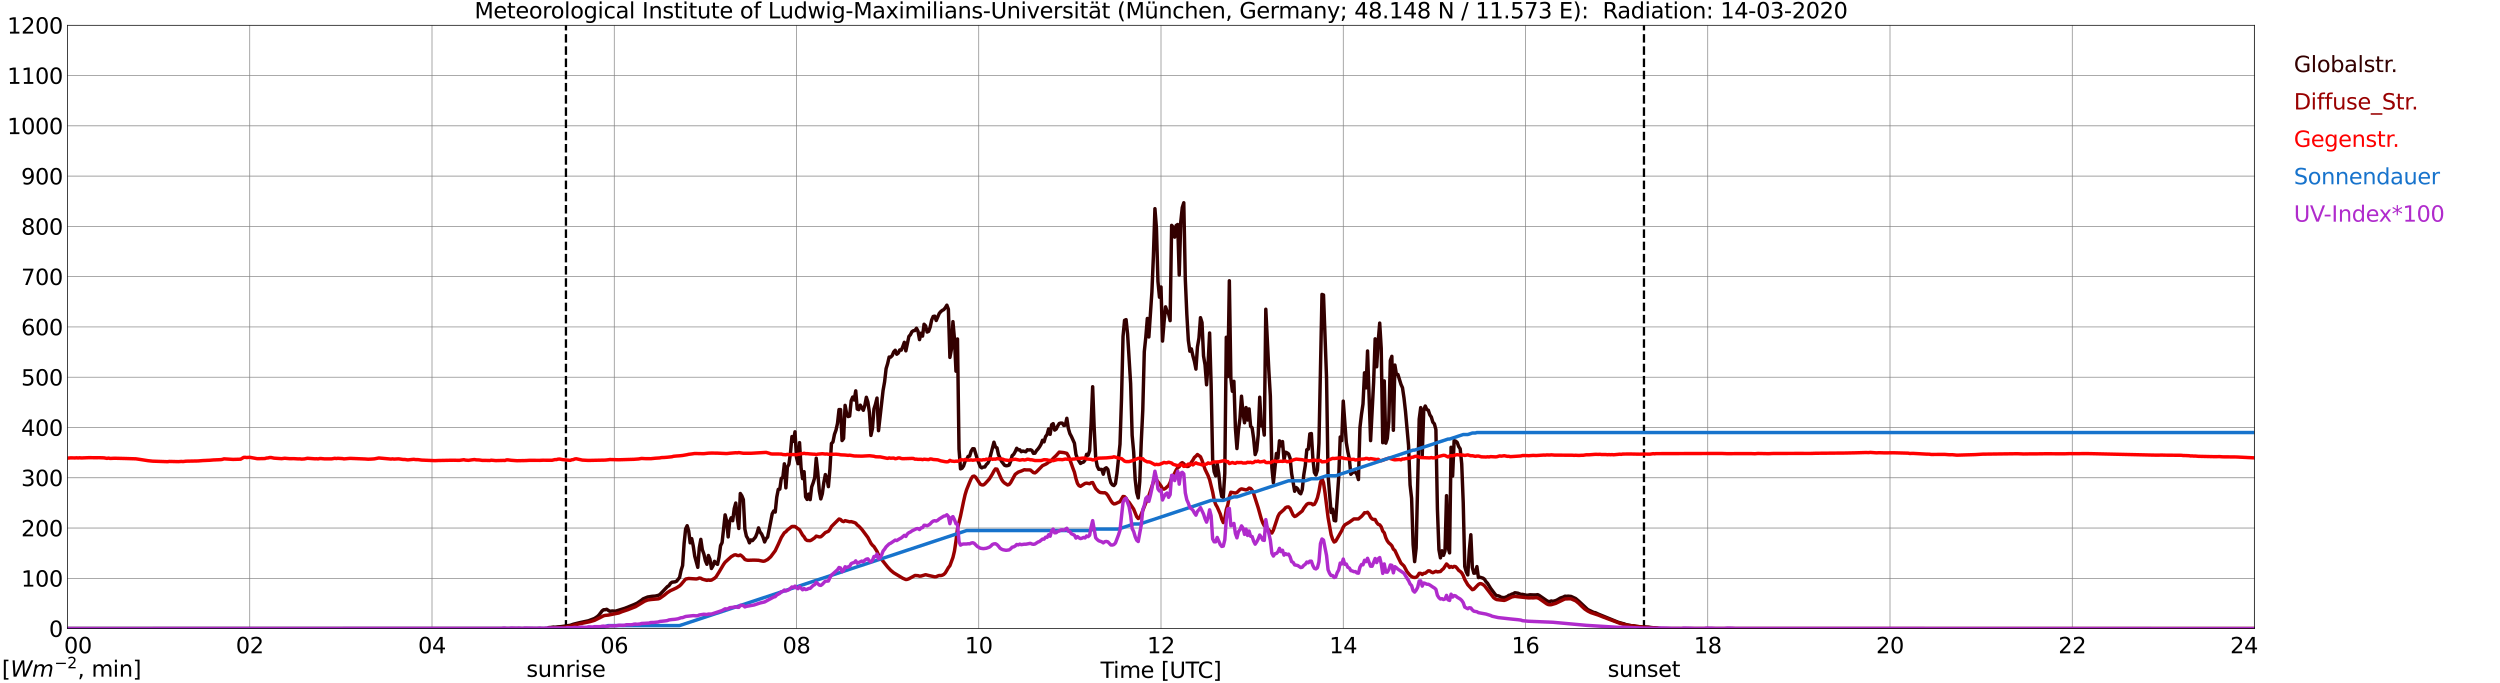 <?xml version="1.0" encoding="utf-8" standalone="no"?>
<!DOCTYPE svg PUBLIC "-//W3C//DTD SVG 1.1//EN"
  "http://www.w3.org/Graphics/SVG/1.1/DTD/svg11.dtd">
<svg xmlns:xlink="http://www.w3.org/1999/xlink" width="1085.4pt" height="296.64pt" viewBox="0 0 1085.4 296.64" xmlns="http://www.w3.org/2000/svg" version="1.1">
 <defs>
  <style type="text/css">*{stroke-linejoin: round; stroke-linecap: butt}</style>
 </defs>
 <g id="figure_1">
  <g id="patch_1">
   <path d="M 0 296.64 
L 1085.4 296.64 
L 1085.4 0 
L 0 0 
z
" style="fill: #ffffff"/>
  </g>
  <g id="axes_1">
   <g id="patch_2">
    <path d="M 29.306 272.909 
L 978.814 272.909 
L 978.814 10.976 
L 29.306 10.976 
z
" style="fill: #ffffff"/>
   </g>
   <g id="patch_3">
    <path d="M 978.814 272.909 
L 978.814 272.909 
L 978.814 10.976 
L 978.814 10.976 
z
" clip-path="url(#pfde86e962e)" style="fill: #d3d3d3; opacity: 0.25; stroke: #d3d3d3; stroke-linejoin: miter"/>
   </g>
   <g id="matplotlib.axis_1">
    <g id="xtick_1">
     <g id="line2d_1">
      <path d="M 29.306 272.909 
L 29.306 10.976 
" clip-path="url(#pfde86e962e)" style="fill: none; stroke: #808080; stroke-width: 0.3; stroke-linecap: square"/>
     </g>
     <g id="line2d_2"/>
     <g id="text_1">
      <!--    00 -->
      <g transform="translate(18.733 283.627) scale(0.095 -0.095)">
       <defs>
        <path id="DejaVuSans-20" transform="scale(0.016)"/>
        <path id="DejaVuSans-30" d="M 2034 4250 
Q 1547 4250 1301 3770 
Q 1056 3291 1056 2328 
Q 1056 1369 1301 889 
Q 1547 409 2034 409 
Q 2525 409 2770 889 
Q 3016 1369 3016 2328 
Q 3016 3291 2770 3770 
Q 2525 4250 2034 4250 
z
M 2034 4750 
Q 2819 4750 3233 4129 
Q 3647 3509 3647 2328 
Q 3647 1150 3233 529 
Q 2819 -91 2034 -91 
Q 1250 -91 836 529 
Q 422 1150 422 2328 
Q 422 3509 836 4129 
Q 1250 4750 2034 4750 
z
" transform="scale(0.016)"/>
       </defs>
       <use xlink:href="#DejaVuSans-20"/>
       <use xlink:href="#DejaVuSans-20" transform="translate(31.787 0)"/>
       <use xlink:href="#DejaVuSans-20" transform="translate(63.574 0)"/>
       <use xlink:href="#DejaVuSans-30" transform="translate(95.361 0)"/>
       <use xlink:href="#DejaVuSans-30" transform="translate(158.984 0)"/>
      </g>
     </g>
    </g>
    <g id="xtick_2">
     <g id="line2d_3">
      <path d="M 108.431 272.909 
L 108.431 10.976 
" clip-path="url(#pfde86e962e)" style="fill: none; stroke: #808080; stroke-width: 0.3; stroke-linecap: square"/>
     </g>
     <g id="line2d_4"/>
     <g id="text_2">
      <!-- 02 -->
      <g transform="translate(102.387 283.627) scale(0.095 -0.095)">
       <defs>
        <path id="DejaVuSans-32" d="M 1228 531 
L 3431 531 
L 3431 0 
L 469 0 
L 469 531 
Q 828 903 1448 1529 
Q 2069 2156 2228 2338 
Q 2531 2678 2651 2914 
Q 2772 3150 2772 3378 
Q 2772 3750 2511 3984 
Q 2250 4219 1831 4219 
Q 1534 4219 1204 4116 
Q 875 4013 500 3803 
L 500 4441 
Q 881 4594 1212 4672 
Q 1544 4750 1819 4750 
Q 2544 4750 2975 4387 
Q 3406 4025 3406 3419 
Q 3406 3131 3298 2873 
Q 3191 2616 2906 2266 
Q 2828 2175 2409 1742 
Q 1991 1309 1228 531 
z
" transform="scale(0.016)"/>
       </defs>
       <use xlink:href="#DejaVuSans-30"/>
       <use xlink:href="#DejaVuSans-32" transform="translate(63.623 0)"/>
      </g>
     </g>
    </g>
    <g id="xtick_3">
     <g id="line2d_5">
      <path d="M 187.557 272.909 
L 187.557 10.976 
" clip-path="url(#pfde86e962e)" style="fill: none; stroke: #808080; stroke-width: 0.3; stroke-linecap: square"/>
     </g>
     <g id="line2d_6"/>
     <g id="text_3">
      <!-- 04 -->
      <g transform="translate(181.513 283.627) scale(0.095 -0.095)">
       <defs>
        <path id="DejaVuSans-34" d="M 2419 4116 
L 825 1625 
L 2419 1625 
L 2419 4116 
z
M 2253 4666 
L 3047 4666 
L 3047 1625 
L 3713 1625 
L 3713 1100 
L 3047 1100 
L 3047 0 
L 2419 0 
L 2419 1100 
L 313 1100 
L 313 1709 
L 2253 4666 
z
" transform="scale(0.016)"/>
       </defs>
       <use xlink:href="#DejaVuSans-30"/>
       <use xlink:href="#DejaVuSans-34" transform="translate(63.623 0)"/>
      </g>
     </g>
    </g>
    <g id="xtick_4">
     <g id="line2d_7">
      <path d="M 266.683 272.909 
L 266.683 10.976 
" clip-path="url(#pfde86e962e)" style="fill: none; stroke: #808080; stroke-width: 0.3; stroke-linecap: square"/>
     </g>
     <g id="line2d_8"/>
     <g id="text_4">
      <!-- 06 -->
      <g transform="translate(260.638 283.627) scale(0.095 -0.095)">
       <defs>
        <path id="DejaVuSans-36" d="M 2113 2584 
Q 1688 2584 1439 2293 
Q 1191 2003 1191 1497 
Q 1191 994 1439 701 
Q 1688 409 2113 409 
Q 2538 409 2786 701 
Q 3034 994 3034 1497 
Q 3034 2003 2786 2293 
Q 2538 2584 2113 2584 
z
M 3366 4563 
L 3366 3988 
Q 3128 4100 2886 4159 
Q 2644 4219 2406 4219 
Q 1781 4219 1451 3797 
Q 1122 3375 1075 2522 
Q 1259 2794 1537 2939 
Q 1816 3084 2150 3084 
Q 2853 3084 3261 2657 
Q 3669 2231 3669 1497 
Q 3669 778 3244 343 
Q 2819 -91 2113 -91 
Q 1303 -91 875 529 
Q 447 1150 447 2328 
Q 447 3434 972 4092 
Q 1497 4750 2381 4750 
Q 2619 4750 2861 4703 
Q 3103 4656 3366 4563 
z
" transform="scale(0.016)"/>
       </defs>
       <use xlink:href="#DejaVuSans-30"/>
       <use xlink:href="#DejaVuSans-36" transform="translate(63.623 0)"/>
      </g>
     </g>
    </g>
    <g id="xtick_5">
     <g id="line2d_9">
      <path d="M 345.808 272.909 
L 345.808 10.976 
" clip-path="url(#pfde86e962e)" style="fill: none; stroke: #808080; stroke-width: 0.3; stroke-linecap: square"/>
     </g>
     <g id="line2d_10"/>
     <g id="text_5">
      <!-- 08 -->
      <g transform="translate(339.764 283.627) scale(0.095 -0.095)">
       <defs>
        <path id="DejaVuSans-38" d="M 2034 2216 
Q 1584 2216 1326 1975 
Q 1069 1734 1069 1313 
Q 1069 891 1326 650 
Q 1584 409 2034 409 
Q 2484 409 2743 651 
Q 3003 894 3003 1313 
Q 3003 1734 2745 1975 
Q 2488 2216 2034 2216 
z
M 1403 2484 
Q 997 2584 770 2862 
Q 544 3141 544 3541 
Q 544 4100 942 4425 
Q 1341 4750 2034 4750 
Q 2731 4750 3128 4425 
Q 3525 4100 3525 3541 
Q 3525 3141 3298 2862 
Q 3072 2584 2669 2484 
Q 3125 2378 3379 2068 
Q 3634 1759 3634 1313 
Q 3634 634 3220 271 
Q 2806 -91 2034 -91 
Q 1263 -91 848 271 
Q 434 634 434 1313 
Q 434 1759 690 2068 
Q 947 2378 1403 2484 
z
M 1172 3481 
Q 1172 3119 1398 2916 
Q 1625 2713 2034 2713 
Q 2441 2713 2670 2916 
Q 2900 3119 2900 3481 
Q 2900 3844 2670 4047 
Q 2441 4250 2034 4250 
Q 1625 4250 1398 4047 
Q 1172 3844 1172 3481 
z
" transform="scale(0.016)"/>
       </defs>
       <use xlink:href="#DejaVuSans-30"/>
       <use xlink:href="#DejaVuSans-38" transform="translate(63.623 0)"/>
      </g>
     </g>
    </g>
    <g id="xtick_6">
     <g id="line2d_11">
      <path d="M 424.934 272.909 
L 424.934 10.976 
" clip-path="url(#pfde86e962e)" style="fill: none; stroke: #808080; stroke-width: 0.3; stroke-linecap: square"/>
     </g>
     <g id="line2d_12"/>
     <g id="text_6">
      <!-- 10 -->
      <g transform="translate(418.89 283.627) scale(0.095 -0.095)">
       <defs>
        <path id="DejaVuSans-31" d="M 794 531 
L 1825 531 
L 1825 4091 
L 703 3866 
L 703 4441 
L 1819 4666 
L 2450 4666 
L 2450 531 
L 3481 531 
L 3481 0 
L 794 0 
L 794 531 
z
" transform="scale(0.016)"/>
       </defs>
       <use xlink:href="#DejaVuSans-31"/>
       <use xlink:href="#DejaVuSans-30" transform="translate(63.623 0)"/>
      </g>
     </g>
    </g>
    <g id="xtick_7">
     <g id="line2d_13">
      <path d="M 504.06 272.909 
L 504.06 10.976 
" clip-path="url(#pfde86e962e)" style="fill: none; stroke: #808080; stroke-width: 0.3; stroke-linecap: square"/>
     </g>
     <g id="line2d_14"/>
     <g id="text_7">
      <!-- 12 -->
      <g transform="translate(498.015 283.627) scale(0.095 -0.095)">
       <use xlink:href="#DejaVuSans-31"/>
       <use xlink:href="#DejaVuSans-32" transform="translate(63.623 0)"/>
      </g>
     </g>
    </g>
    <g id="xtick_8">
     <g id="line2d_15">
      <path d="M 583.185 272.909 
L 583.185 10.976 
" clip-path="url(#pfde86e962e)" style="fill: none; stroke: #808080; stroke-width: 0.3; stroke-linecap: square"/>
     </g>
     <g id="line2d_16"/>
     <g id="text_8">
      <!-- 14 -->
      <g transform="translate(577.141 283.627) scale(0.095 -0.095)">
       <use xlink:href="#DejaVuSans-31"/>
       <use xlink:href="#DejaVuSans-34" transform="translate(63.623 0)"/>
      </g>
     </g>
    </g>
    <g id="xtick_9">
     <g id="line2d_17">
      <path d="M 662.311 272.909 
L 662.311 10.976 
" clip-path="url(#pfde86e962e)" style="fill: none; stroke: #808080; stroke-width: 0.3; stroke-linecap: square"/>
     </g>
     <g id="line2d_18"/>
     <g id="text_9">
      <!-- 16 -->
      <g transform="translate(656.267 283.627) scale(0.095 -0.095)">
       <use xlink:href="#DejaVuSans-31"/>
       <use xlink:href="#DejaVuSans-36" transform="translate(63.623 0)"/>
      </g>
     </g>
    </g>
    <g id="xtick_10">
     <g id="line2d_19">
      <path d="M 741.437 272.909 
L 741.437 10.976 
" clip-path="url(#pfde86e962e)" style="fill: none; stroke: #808080; stroke-width: 0.3; stroke-linecap: square"/>
     </g>
     <g id="line2d_20"/>
     <g id="text_10">
      <!-- 18 -->
      <g transform="translate(735.392 283.627) scale(0.095 -0.095)">
       <use xlink:href="#DejaVuSans-31"/>
       <use xlink:href="#DejaVuSans-38" transform="translate(63.623 0)"/>
      </g>
     </g>
    </g>
    <g id="xtick_11">
     <g id="line2d_21">
      <path d="M 820.562 272.909 
L 820.562 10.976 
" clip-path="url(#pfde86e962e)" style="fill: none; stroke: #808080; stroke-width: 0.3; stroke-linecap: square"/>
     </g>
     <g id="line2d_22"/>
     <g id="text_11">
      <!-- 20 -->
      <g transform="translate(814.518 283.627) scale(0.095 -0.095)">
       <use xlink:href="#DejaVuSans-32"/>
       <use xlink:href="#DejaVuSans-30" transform="translate(63.623 0)"/>
      </g>
     </g>
    </g>
    <g id="xtick_12">
     <g id="line2d_23">
      <path d="M 899.688 272.909 
L 899.688 10.976 
" clip-path="url(#pfde86e962e)" style="fill: none; stroke: #808080; stroke-width: 0.3; stroke-linecap: square"/>
     </g>
     <g id="line2d_24"/>
     <g id="text_12">
      <!-- 22 -->
      <g transform="translate(893.644 283.627) scale(0.095 -0.095)">
       <use xlink:href="#DejaVuSans-32"/>
       <use xlink:href="#DejaVuSans-32" transform="translate(63.623 0)"/>
      </g>
     </g>
    </g>
    <g id="xtick_13">
     <g id="line2d_25">
      <path d="M 978.814 272.909 
L 978.814 10.976 
" clip-path="url(#pfde86e962e)" style="fill: none; stroke: #808080; stroke-width: 0.3; stroke-linecap: square"/>
     </g>
     <g id="line2d_26"/>
     <g id="text_13">
      <!-- 24    -->
      <g transform="translate(968.241 283.627) scale(0.095 -0.095)">
       <use xlink:href="#DejaVuSans-32"/>
       <use xlink:href="#DejaVuSans-34" transform="translate(63.623 0)"/>
       <use xlink:href="#DejaVuSans-20" transform="translate(127.246 0)"/>
       <use xlink:href="#DejaVuSans-20" transform="translate(159.033 0)"/>
       <use xlink:href="#DejaVuSans-20" transform="translate(190.82 0)"/>
      </g>
     </g>
    </g>
    <g id="text_14">
     <!-- Time [UTC] -->
     <g transform="translate(477.806 294.322) scale(0.095 -0.095)">
      <defs>
       <path id="DejaVuSans-54" d="M -19 4666 
L 3928 4666 
L 3928 4134 
L 2272 4134 
L 2272 0 
L 1638 0 
L 1638 4134 
L -19 4134 
L -19 4666 
z
" transform="scale(0.016)"/>
       <path id="DejaVuSans-69" d="M 603 3500 
L 1178 3500 
L 1178 0 
L 603 0 
L 603 3500 
z
M 603 4863 
L 1178 4863 
L 1178 4134 
L 603 4134 
L 603 4863 
z
" transform="scale(0.016)"/>
       <path id="DejaVuSans-6d" d="M 3328 2828 
Q 3544 3216 3844 3400 
Q 4144 3584 4550 3584 
Q 5097 3584 5394 3201 
Q 5691 2819 5691 2113 
L 5691 0 
L 5113 0 
L 5113 2094 
Q 5113 2597 4934 2840 
Q 4756 3084 4391 3084 
Q 3944 3084 3684 2787 
Q 3425 2491 3425 1978 
L 3425 0 
L 2847 0 
L 2847 2094 
Q 2847 2600 2669 2842 
Q 2491 3084 2119 3084 
Q 1678 3084 1418 2786 
Q 1159 2488 1159 1978 
L 1159 0 
L 581 0 
L 581 3500 
L 1159 3500 
L 1159 2956 
Q 1356 3278 1631 3431 
Q 1906 3584 2284 3584 
Q 2666 3584 2933 3390 
Q 3200 3197 3328 2828 
z
" transform="scale(0.016)"/>
       <path id="DejaVuSans-65" d="M 3597 1894 
L 3597 1613 
L 953 1613 
Q 991 1019 1311 708 
Q 1631 397 2203 397 
Q 2534 397 2845 478 
Q 3156 559 3463 722 
L 3463 178 
Q 3153 47 2828 -22 
Q 2503 -91 2169 -91 
Q 1331 -91 842 396 
Q 353 884 353 1716 
Q 353 2575 817 3079 
Q 1281 3584 2069 3584 
Q 2775 3584 3186 3129 
Q 3597 2675 3597 1894 
z
M 3022 2063 
Q 3016 2534 2758 2815 
Q 2500 3097 2075 3097 
Q 1594 3097 1305 2825 
Q 1016 2553 972 2059 
L 3022 2063 
z
" transform="scale(0.016)"/>
       <path id="DejaVuSans-5b" d="M 550 4863 
L 1875 4863 
L 1875 4416 
L 1125 4416 
L 1125 -397 
L 1875 -397 
L 1875 -844 
L 550 -844 
L 550 4863 
z
" transform="scale(0.016)"/>
       <path id="DejaVuSans-55" d="M 556 4666 
L 1191 4666 
L 1191 1831 
Q 1191 1081 1462 751 
Q 1734 422 2344 422 
Q 2950 422 3222 751 
Q 3494 1081 3494 1831 
L 3494 4666 
L 4128 4666 
L 4128 1753 
Q 4128 841 3676 375 
Q 3225 -91 2344 -91 
Q 1459 -91 1007 375 
Q 556 841 556 1753 
L 556 4666 
z
" transform="scale(0.016)"/>
       <path id="DejaVuSans-43" d="M 4122 4306 
L 4122 3641 
Q 3803 3938 3442 4084 
Q 3081 4231 2675 4231 
Q 1875 4231 1450 3742 
Q 1025 3253 1025 2328 
Q 1025 1406 1450 917 
Q 1875 428 2675 428 
Q 3081 428 3442 575 
Q 3803 722 4122 1019 
L 4122 359 
Q 3791 134 3420 21 
Q 3050 -91 2638 -91 
Q 1578 -91 968 557 
Q 359 1206 359 2328 
Q 359 3453 968 4101 
Q 1578 4750 2638 4750 
Q 3056 4750 3426 4639 
Q 3797 4528 4122 4306 
z
" transform="scale(0.016)"/>
       <path id="DejaVuSans-5d" d="M 1947 4863 
L 1947 -844 
L 622 -844 
L 622 -397 
L 1369 -397 
L 1369 4416 
L 622 4416 
L 622 4863 
L 1947 4863 
z
" transform="scale(0.016)"/>
      </defs>
      <use xlink:href="#DejaVuSans-54"/>
      <use xlink:href="#DejaVuSans-69" transform="translate(57.959 0)"/>
      <use xlink:href="#DejaVuSans-6d" transform="translate(85.742 0)"/>
      <use xlink:href="#DejaVuSans-65" transform="translate(183.154 0)"/>
      <use xlink:href="#DejaVuSans-20" transform="translate(244.678 0)"/>
      <use xlink:href="#DejaVuSans-5b" transform="translate(276.465 0)"/>
      <use xlink:href="#DejaVuSans-55" transform="translate(315.479 0)"/>
      <use xlink:href="#DejaVuSans-54" transform="translate(388.672 0)"/>
      <use xlink:href="#DejaVuSans-43" transform="translate(443.881 0)"/>
      <use xlink:href="#DejaVuSans-5d" transform="translate(513.705 0)"/>
     </g>
    </g>
   </g>
   <g id="matplotlib.axis_2">
    <g id="ytick_1">
     <g id="line2d_27">
      <path d="M 29.306 272.909 
L 978.814 272.909 
" clip-path="url(#pfde86e962e)" style="fill: none; stroke: #808080; stroke-width: 0.3; stroke-linecap: square"/>
     </g>
     <g id="line2d_28"/>
     <g id="text_15">
      <!-- 0 -->
      <g transform="translate(21.261 276.518) scale(0.095 -0.095)">
       <use xlink:href="#DejaVuSans-30"/>
      </g>
     </g>
    </g>
    <g id="ytick_2">
     <g id="line2d_29">
      <path d="M 29.306 251.081 
L 978.814 251.081 
" clip-path="url(#pfde86e962e)" style="fill: none; stroke: #808080; stroke-width: 0.3; stroke-linecap: square"/>
     </g>
     <g id="line2d_30"/>
     <g id="text_16">
      <!-- 100 -->
      <g transform="translate(9.173 254.69) scale(0.095 -0.095)">
       <use xlink:href="#DejaVuSans-31"/>
       <use xlink:href="#DejaVuSans-30" transform="translate(63.623 0)"/>
       <use xlink:href="#DejaVuSans-30" transform="translate(127.246 0)"/>
      </g>
     </g>
    </g>
    <g id="ytick_3">
     <g id="line2d_31">
      <path d="M 29.306 229.253 
L 978.814 229.253 
" clip-path="url(#pfde86e962e)" style="fill: none; stroke: #808080; stroke-width: 0.3; stroke-linecap: square"/>
     </g>
     <g id="line2d_32"/>
     <g id="text_17">
      <!-- 200 -->
      <g transform="translate(9.173 232.863) scale(0.095 -0.095)">
       <use xlink:href="#DejaVuSans-32"/>
       <use xlink:href="#DejaVuSans-30" transform="translate(63.623 0)"/>
       <use xlink:href="#DejaVuSans-30" transform="translate(127.246 0)"/>
      </g>
     </g>
    </g>
    <g id="ytick_4">
     <g id="line2d_33">
      <path d="M 29.306 207.426 
L 978.814 207.426 
" clip-path="url(#pfde86e962e)" style="fill: none; stroke: #808080; stroke-width: 0.3; stroke-linecap: square"/>
     </g>
     <g id="line2d_34"/>
     <g id="text_18">
      <!-- 300 -->
      <g transform="translate(9.173 211.035) scale(0.095 -0.095)">
       <defs>
        <path id="DejaVuSans-33" d="M 2597 2516 
Q 3050 2419 3304 2112 
Q 3559 1806 3559 1356 
Q 3559 666 3084 287 
Q 2609 -91 1734 -91 
Q 1441 -91 1130 -33 
Q 819 25 488 141 
L 488 750 
Q 750 597 1062 519 
Q 1375 441 1716 441 
Q 2309 441 2620 675 
Q 2931 909 2931 1356 
Q 2931 1769 2642 2001 
Q 2353 2234 1838 2234 
L 1294 2234 
L 1294 2753 
L 1863 2753 
Q 2328 2753 2575 2939 
Q 2822 3125 2822 3475 
Q 2822 3834 2567 4026 
Q 2313 4219 1838 4219 
Q 1578 4219 1281 4162 
Q 984 4106 628 3988 
L 628 4550 
Q 988 4650 1302 4700 
Q 1616 4750 1894 4750 
Q 2613 4750 3031 4423 
Q 3450 4097 3450 3541 
Q 3450 3153 3228 2886 
Q 3006 2619 2597 2516 
z
" transform="scale(0.016)"/>
       </defs>
       <use xlink:href="#DejaVuSans-33"/>
       <use xlink:href="#DejaVuSans-30" transform="translate(63.623 0)"/>
       <use xlink:href="#DejaVuSans-30" transform="translate(127.246 0)"/>
      </g>
     </g>
    </g>
    <g id="ytick_5">
     <g id="line2d_35">
      <path d="M 29.306 185.598 
L 978.814 185.598 
" clip-path="url(#pfde86e962e)" style="fill: none; stroke: #808080; stroke-width: 0.3; stroke-linecap: square"/>
     </g>
     <g id="line2d_36"/>
     <g id="text_19">
      <!-- 400 -->
      <g transform="translate(9.173 189.207) scale(0.095 -0.095)">
       <use xlink:href="#DejaVuSans-34"/>
       <use xlink:href="#DejaVuSans-30" transform="translate(63.623 0)"/>
       <use xlink:href="#DejaVuSans-30" transform="translate(127.246 0)"/>
      </g>
     </g>
    </g>
    <g id="ytick_6">
     <g id="line2d_37">
      <path d="M 29.306 163.77 
L 978.814 163.77 
" clip-path="url(#pfde86e962e)" style="fill: none; stroke: #808080; stroke-width: 0.3; stroke-linecap: square"/>
     </g>
     <g id="line2d_38"/>
     <g id="text_20">
      <!-- 500 -->
      <g transform="translate(9.173 167.379) scale(0.095 -0.095)">
       <defs>
        <path id="DejaVuSans-35" d="M 691 4666 
L 3169 4666 
L 3169 4134 
L 1269 4134 
L 1269 2991 
Q 1406 3038 1543 3061 
Q 1681 3084 1819 3084 
Q 2600 3084 3056 2656 
Q 3513 2228 3513 1497 
Q 3513 744 3044 326 
Q 2575 -91 1722 -91 
Q 1428 -91 1123 -41 
Q 819 9 494 109 
L 494 744 
Q 775 591 1075 516 
Q 1375 441 1709 441 
Q 2250 441 2565 725 
Q 2881 1009 2881 1497 
Q 2881 1984 2565 2268 
Q 2250 2553 1709 2553 
Q 1456 2553 1204 2497 
Q 953 2441 691 2322 
L 691 4666 
z
" transform="scale(0.016)"/>
       </defs>
       <use xlink:href="#DejaVuSans-35"/>
       <use xlink:href="#DejaVuSans-30" transform="translate(63.623 0)"/>
       <use xlink:href="#DejaVuSans-30" transform="translate(127.246 0)"/>
      </g>
     </g>
    </g>
    <g id="ytick_7">
     <g id="line2d_39">
      <path d="M 29.306 141.942 
L 978.814 141.942 
" clip-path="url(#pfde86e962e)" style="fill: none; stroke: #808080; stroke-width: 0.3; stroke-linecap: square"/>
     </g>
     <g id="line2d_40"/>
     <g id="text_21">
      <!-- 600 -->
      <g transform="translate(9.173 145.551) scale(0.095 -0.095)">
       <use xlink:href="#DejaVuSans-36"/>
       <use xlink:href="#DejaVuSans-30" transform="translate(63.623 0)"/>
       <use xlink:href="#DejaVuSans-30" transform="translate(127.246 0)"/>
      </g>
     </g>
    </g>
    <g id="ytick_8">
     <g id="line2d_41">
      <path d="M 29.306 120.114 
L 978.814 120.114 
" clip-path="url(#pfde86e962e)" style="fill: none; stroke: #808080; stroke-width: 0.3; stroke-linecap: square"/>
     </g>
     <g id="line2d_42"/>
     <g id="text_22">
      <!-- 700 -->
      <g transform="translate(9.173 123.724) scale(0.095 -0.095)">
       <defs>
        <path id="DejaVuSans-37" d="M 525 4666 
L 3525 4666 
L 3525 4397 
L 1831 0 
L 1172 0 
L 2766 4134 
L 525 4134 
L 525 4666 
z
" transform="scale(0.016)"/>
       </defs>
       <use xlink:href="#DejaVuSans-37"/>
       <use xlink:href="#DejaVuSans-30" transform="translate(63.623 0)"/>
       <use xlink:href="#DejaVuSans-30" transform="translate(127.246 0)"/>
      </g>
     </g>
    </g>
    <g id="ytick_9">
     <g id="line2d_43">
      <path d="M 29.306 98.287 
L 978.814 98.287 
" clip-path="url(#pfde86e962e)" style="fill: none; stroke: #808080; stroke-width: 0.3; stroke-linecap: square"/>
     </g>
     <g id="line2d_44"/>
     <g id="text_23">
      <!-- 800 -->
      <g transform="translate(9.173 101.896) scale(0.095 -0.095)">
       <use xlink:href="#DejaVuSans-38"/>
       <use xlink:href="#DejaVuSans-30" transform="translate(63.623 0)"/>
       <use xlink:href="#DejaVuSans-30" transform="translate(127.246 0)"/>
      </g>
     </g>
    </g>
    <g id="ytick_10">
     <g id="line2d_45">
      <path d="M 29.306 76.459 
L 978.814 76.459 
" clip-path="url(#pfde86e962e)" style="fill: none; stroke: #808080; stroke-width: 0.3; stroke-linecap: square"/>
     </g>
     <g id="line2d_46"/>
     <g id="text_24">
      <!-- 900 -->
      <g transform="translate(9.173 80.068) scale(0.095 -0.095)">
       <defs>
        <path id="DejaVuSans-39" d="M 703 97 
L 703 672 
Q 941 559 1184 500 
Q 1428 441 1663 441 
Q 2288 441 2617 861 
Q 2947 1281 2994 2138 
Q 2813 1869 2534 1725 
Q 2256 1581 1919 1581 
Q 1219 1581 811 2004 
Q 403 2428 403 3163 
Q 403 3881 828 4315 
Q 1253 4750 1959 4750 
Q 2769 4750 3195 4129 
Q 3622 3509 3622 2328 
Q 3622 1225 3098 567 
Q 2575 -91 1691 -91 
Q 1453 -91 1209 -44 
Q 966 3 703 97 
z
M 1959 2075 
Q 2384 2075 2632 2365 
Q 2881 2656 2881 3163 
Q 2881 3666 2632 3958 
Q 2384 4250 1959 4250 
Q 1534 4250 1286 3958 
Q 1038 3666 1038 3163 
Q 1038 2656 1286 2365 
Q 1534 2075 1959 2075 
z
" transform="scale(0.016)"/>
       </defs>
       <use xlink:href="#DejaVuSans-39"/>
       <use xlink:href="#DejaVuSans-30" transform="translate(63.623 0)"/>
       <use xlink:href="#DejaVuSans-30" transform="translate(127.246 0)"/>
      </g>
     </g>
    </g>
    <g id="ytick_11">
     <g id="line2d_47">
      <path d="M 29.306 54.631 
L 978.814 54.631 
" clip-path="url(#pfde86e962e)" style="fill: none; stroke: #808080; stroke-width: 0.3; stroke-linecap: square"/>
     </g>
     <g id="line2d_48"/>
     <g id="text_25">
      <!-- 1000 -->
      <g transform="translate(3.128 58.24) scale(0.095 -0.095)">
       <use xlink:href="#DejaVuSans-31"/>
       <use xlink:href="#DejaVuSans-30" transform="translate(63.623 0)"/>
       <use xlink:href="#DejaVuSans-30" transform="translate(127.246 0)"/>
       <use xlink:href="#DejaVuSans-30" transform="translate(190.869 0)"/>
      </g>
     </g>
    </g>
    <g id="ytick_12">
     <g id="line2d_49">
      <path d="M 29.306 32.803 
L 978.814 32.803 
" clip-path="url(#pfde86e962e)" style="fill: none; stroke: #808080; stroke-width: 0.3; stroke-linecap: square"/>
     </g>
     <g id="line2d_50"/>
     <g id="text_26">
      <!-- 1100 -->
      <g transform="translate(3.128 36.413) scale(0.095 -0.095)">
       <use xlink:href="#DejaVuSans-31"/>
       <use xlink:href="#DejaVuSans-31" transform="translate(63.623 0)"/>
       <use xlink:href="#DejaVuSans-30" transform="translate(127.246 0)"/>
       <use xlink:href="#DejaVuSans-30" transform="translate(190.869 0)"/>
      </g>
     </g>
    </g>
    <g id="ytick_13">
     <g id="line2d_51">
      <path d="M 29.306 10.976 
L 978.814 10.976 
" clip-path="url(#pfde86e962e)" style="fill: none; stroke: #808080; stroke-width: 0.3; stroke-linecap: square"/>
     </g>
     <g id="line2d_52"/>
     <g id="text_27">
      <!-- 1200 -->
      <g transform="translate(3.128 14.585) scale(0.095 -0.095)">
       <use xlink:href="#DejaVuSans-31"/>
       <use xlink:href="#DejaVuSans-32" transform="translate(63.623 0)"/>
       <use xlink:href="#DejaVuSans-30" transform="translate(127.246 0)"/>
       <use xlink:href="#DejaVuSans-30" transform="translate(190.869 0)"/>
      </g>
     </g>
    </g>
   </g>
   <g id="line2d_53">
    <path d="M 245.714 272.909 
L 245.714 10.976 
" clip-path="url(#pfde86e962e)" style="fill: none; stroke-dasharray: 3.7,1.6; stroke-dashoffset: 0; stroke: #000000"/>
   </g>
   <g id="line2d_54">
    <path d="M 713.743 272.909 
L 713.743 10.976 
" clip-path="url(#pfde86e962e)" style="fill: none; stroke-dasharray: 3.7,1.6; stroke-dashoffset: 0; stroke: #000000"/>
   </g>
   <g id="line2d_55">
    <path d="M 29.306 272.909 
L 237.67 272.909 
L 238.329 272.433 
L 238.989 272.433 
L 240.308 272.245 
L 240.967 272.309 
L 242.286 272.151 
L 243.604 272.058 
L 245.583 271.776 
L 247.561 271.492 
L 248.88 271.023 
L 251.517 270.364 
L 255.473 269.517 
L 257.451 268.764 
L 258.111 268.513 
L 259.43 267.635 
L 260.089 266.976 
L 261.408 265.221 
L 262.067 264.719 
L 262.726 264.719 
L 263.386 264.531 
L 264.705 265.378 
L 266.023 265.252 
L 266.683 265.345 
L 267.342 265.315 
L 271.298 264.093 
L 275.255 262.493 
L 276.573 261.897 
L 278.552 260.548 
L 279.211 260.015 
L 281.189 259.199 
L 283.167 258.884 
L 284.486 258.791 
L 285.805 258.478 
L 286.464 258.134 
L 288.442 256.062 
L 289.761 254.683 
L 290.42 254.274 
L 291.08 253.303 
L 291.739 252.771 
L 293.058 252.613 
L 293.717 252.362 
L 295.036 250.732 
L 295.696 247.658 
L 296.355 245.556 
L 297.014 235.928 
L 297.674 229.624 
L 298.333 228.245 
L 298.992 230.471 
L 299.652 235.677 
L 300.311 233.859 
L 300.971 236.996 
L 301.63 241.479 
L 302.949 246.309 
L 303.608 237.81 
L 304.267 234.173 
L 304.927 238.657 
L 305.586 240.508 
L 306.246 243.424 
L 306.905 244.993 
L 307.564 241.167 
L 308.224 242.765 
L 308.883 246.812 
L 309.543 245.683 
L 310.202 243.705 
L 310.861 244.585 
L 311.521 245.024 
L 312.18 241.887 
L 312.839 236.902 
L 313.499 235.583 
L 314.818 223.541 
L 315.477 226.176 
L 316.136 233.106 
L 316.796 226.333 
L 317.455 224.796 
L 318.114 226.082 
L 318.774 220.812 
L 319.433 218.398 
L 320.093 224.702 
L 320.752 229.437 
L 321.411 214.258 
L 322.071 215.262 
L 322.73 216.923 
L 323.39 229.688 
L 324.049 232.761 
L 324.708 233.889 
L 325.368 235.677 
L 326.027 234.392 
L 326.686 234.706 
L 328.005 233.169 
L 328.665 231.539 
L 329.324 229.186 
L 329.983 230.973 
L 330.643 231.82 
L 331.302 233.263 
L 331.961 235.302 
L 332.621 233.859 
L 333.28 233.169 
L 334.599 226.49 
L 335.258 223.069 
L 335.918 221.847 
L 336.577 222.319 
L 337.236 215.858 
L 337.896 212.47 
L 338.555 212.376 
L 339.215 207.672 
L 339.874 207.295 
L 340.533 201.368 
L 341.193 211.811 
L 341.852 202.778 
L 342.512 201.587 
L 343.171 196.822 
L 343.83 189.544 
L 344.49 191.616 
L 345.149 187.475 
L 345.808 198.609 
L 346.468 201.305 
L 347.127 192.179 
L 347.787 202.999 
L 348.446 207.797 
L 349.105 204.787 
L 349.765 215.731 
L 350.424 216.829 
L 351.083 214.509 
L 351.743 216.923 
L 352.402 211.372 
L 353.062 209.584 
L 353.721 207.358 
L 354.38 198.954 
L 355.04 205.101 
L 355.699 213.096 
L 356.359 216.611 
L 357.018 214.351 
L 357.677 209.46 
L 358.337 206.042 
L 358.996 207.578 
L 359.655 211.278 
L 360.315 203.719 
L 360.974 192.556 
L 361.634 191.897 
L 362.293 188.573 
L 362.952 186.755 
L 363.612 183.806 
L 364.271 177.816 
L 364.93 177.816 
L 365.59 191.269 
L 366.249 190.391 
L 366.909 175.996 
L 367.568 179.571 
L 368.227 180.857 
L 368.887 180.638 
L 369.546 173.99 
L 370.206 172.39 
L 370.865 173.675 
L 371.524 169.692 
L 372.184 177.596 
L 372.843 177.847 
L 373.502 175.902 
L 374.821 178.128 
L 375.481 175.965 
L 376.14 172.484 
L 376.799 174.553 
L 377.459 179.039 
L 378.118 189.042 
L 378.777 186.095 
L 379.437 177.565 
L 380.096 175.494 
L 380.756 172.829 
L 381.415 186.973 
L 382.734 175.306 
L 383.393 169.504 
L 384.053 165.772 
L 384.712 160.033 
L 385.371 157.87 
L 386.031 155.015 
L 386.69 155.048 
L 387.349 154.388 
L 388.009 152.788 
L 388.668 152.068 
L 389.328 153.793 
L 389.987 153.29 
L 390.646 151.911 
L 391.306 152.005 
L 391.965 150.468 
L 392.624 148.617 
L 393.284 152.319 
L 394.603 146.076 
L 395.262 145.326 
L 395.921 144.007 
L 396.581 143.568 
L 397.24 143.505 
L 397.899 142.503 
L 398.559 143.789 
L 399.218 147.458 
L 399.878 144.666 
L 400.537 145.921 
L 401.196 140.777 
L 401.856 141.466 
L 402.515 144.164 
L 403.175 143.85 
L 403.834 142.032 
L 404.493 138.928 
L 405.153 137.391 
L 405.812 137.265 
L 406.471 139.146 
L 407.79 136.073 
L 408.45 135.289 
L 409.109 134.757 
L 409.768 134.412 
L 410.428 133.595 
L 411.087 132.497 
L 411.746 134.255 
L 412.406 155.172 
L 413.065 151.691 
L 413.725 139.648 
L 414.384 146.956 
L 415.043 161.162 
L 415.703 147.174 
L 416.362 195.001 
L 417.022 203.564 
L 417.681 203.28 
L 418.34 202.309 
L 419 200.301 
L 419.659 199.55 
L 420.318 198.138 
L 420.978 198.013 
L 421.637 195.881 
L 422.297 194.813 
L 422.956 194.844 
L 424.275 199.172 
L 425.593 202.654 
L 426.253 203.123 
L 426.912 202.748 
L 427.572 202.748 
L 428.231 201.683 
L 428.89 201.054 
L 429.55 199.674 
L 431.528 191.991 
L 432.187 194.06 
L 432.847 194.438 
L 433.506 197.417 
L 434.825 200.27 
L 436.144 201.995 
L 436.803 202.215 
L 437.462 202.152 
L 438.122 201.901 
L 438.781 200.27 
L 439.44 197.823 
L 440.1 197.26 
L 440.759 196.099 
L 441.419 194.626 
L 442.078 195.315 
L 442.737 195.285 
L 443.397 196.099 
L 444.056 195.818 
L 445.375 196.13 
L 446.034 195.252 
L 446.694 195.409 
L 447.353 195.252 
L 448.012 195.566 
L 448.672 196.822 
L 449.331 196.758 
L 449.991 195.66 
L 450.65 194.94 
L 451.309 194.03 
L 451.969 192.901 
L 452.628 191.144 
L 453.287 191.834 
L 453.947 189.544 
L 454.606 188.667 
L 455.266 186.22 
L 455.925 188.573 
L 456.584 184.402 
L 457.244 183.93 
L 457.903 186.722 
L 458.563 186.283 
L 459.222 184.934 
L 459.881 183.869 
L 460.541 183.679 
L 461.2 183.712 
L 461.859 184.716 
L 462.519 184.559 
L 463.178 181.61 
L 463.838 186.032 
L 464.497 188.259 
L 465.156 189.483 
L 466.475 192.43 
L 467.134 197.291 
L 467.794 199.142 
L 469.113 201.211 
L 469.772 200.803 
L 470.431 200.615 
L 471.091 199.768 
L 471.75 197.26 
L 472.409 197.636 
L 473.069 195.724 
L 473.728 183.618 
L 474.388 167.904 
L 475.047 185.687 
L 475.706 198.828 
L 476.366 202.372 
L 477.025 203.752 
L 478.344 203.815 
L 479.003 205.884 
L 479.663 203.47 
L 480.322 203.093 
L 480.981 203.815 
L 481.641 207.233 
L 482.3 209.584 
L 482.96 210.495 
L 483.619 210.809 
L 484.278 209.962 
L 484.938 205.57 
L 486.256 192.869 
L 486.916 173.143 
L 487.575 146.046 
L 488.235 139.083 
L 488.894 138.771 
L 489.553 145.011 
L 490.872 166.557 
L 491.532 189.012 
L 492.191 196.193 
L 492.85 208.111 
L 493.51 213.849 
L 494.169 216.172 
L 494.828 209.115 
L 495.488 191.865 
L 496.147 178.128 
L 496.807 152.664 
L 497.466 146.36 
L 498.125 138.269 
L 498.785 146.297 
L 500.103 126.789 
L 500.763 111.172 
L 501.422 90.599 
L 502.082 99.035 
L 502.741 122.212 
L 503.4 129.049 
L 504.06 124.596 
L 504.719 148.085 
L 505.379 139.962 
L 506.038 133.22 
L 506.697 135.226 
L 507.357 136.23 
L 508.016 139.209 
L 508.675 97.844 
L 509.335 98.627 
L 509.994 102.956 
L 510.654 97.907 
L 511.313 97.466 
L 511.972 119.388 
L 512.632 96.401 
L 513.291 90.128 
L 513.95 88.028 
L 514.61 121.208 
L 515.269 136.354 
L 515.929 147.77 
L 516.588 152.474 
L 517.247 151.472 
L 517.907 154.482 
L 518.566 156.929 
L 519.226 160.254 
L 519.885 150.625 
L 520.544 146.768 
L 521.204 137.924 
L 521.863 140.056 
L 522.522 154.546 
L 523.182 158.403 
L 523.841 167.059 
L 524.501 158.088 
L 525.16 144.572 
L 525.819 166.933 
L 526.479 199.454 
L 527.138 204.787 
L 527.797 206.605 
L 528.457 201.432 
L 529.116 205.476 
L 529.776 211.968 
L 530.435 215.576 
L 531.094 215.982 
L 531.754 205.603 
L 532.413 146.421 
L 533.073 163.484 
L 533.732 121.898 
L 534.391 164.268 
L 535.051 169.882 
L 535.71 165.553 
L 536.369 186.002 
L 537.029 194.75 
L 537.688 186.722 
L 538.348 181.61 
L 539.007 172.014 
L 539.666 179.353 
L 540.326 183.555 
L 540.985 176.937 
L 541.644 182.363 
L 542.304 177.532 
L 542.963 185.091 
L 543.623 185.718 
L 544.282 190.454 
L 544.941 197.354 
L 545.601 195.534 
L 546.26 188.948 
L 546.919 172.453 
L 547.579 184.904 
L 548.238 183.712 
L 548.898 188.887 
L 549.557 134.255 
L 550.876 160.88 
L 551.535 171.982 
L 552.195 203.029 
L 552.854 209.617 
L 554.173 196.883 
L 554.832 198.858 
L 555.491 191.395 
L 556.151 193.591 
L 556.81 191.71 
L 557.47 199.581 
L 558.129 196.32 
L 558.788 196.601 
L 559.448 197.103 
L 560.107 198.921 
L 560.766 205.54 
L 562.085 213.286 
L 562.745 211.656 
L 563.404 212.252 
L 564.063 213.849 
L 564.723 214.384 
L 565.382 212.564 
L 566.042 206.229 
L 566.701 202.121 
L 567.36 195.252 
L 568.02 195.001 
L 568.679 188.385 
L 569.338 188.228 
L 569.998 199.172 
L 570.657 205.131 
L 571.317 206.229 
L 571.976 204.097 
L 572.635 192.43 
L 573.954 127.824 
L 574.613 128.075 
L 575.932 164.08 
L 576.592 206.26 
L 577.91 222.506 
L 578.57 221.064 
L 579.229 225.955 
L 579.889 226.143 
L 581.207 207.358 
L 581.867 189.732 
L 582.526 191.301 
L 583.185 174.147 
L 584.504 192.054 
L 585.164 196.069 
L 585.823 199.142 
L 586.482 205.915 
L 587.142 205.258 
L 587.801 204.817 
L 588.46 205.068 
L 589.12 206.009 
L 589.779 208.205 
L 590.439 185.593 
L 591.098 179.916 
L 591.757 175.4 
L 592.417 161.851 
L 593.076 168.406 
L 593.736 152.38 
L 595.054 191.301 
L 596.373 165.962 
L 597.032 147.113 
L 597.692 159.249 
L 598.351 148.272 
L 599.011 140.275 
L 599.67 151.188 
L 600.329 192.209 
L 600.989 165.366 
L 601.648 192.399 
L 602.307 190.361 
L 602.967 182.928 
L 603.626 156.521 
L 604.286 154.703 
L 604.945 186.816 
L 605.604 158.496 
L 606.264 162.543 
L 606.923 162.604 
L 608.242 166.87 
L 608.901 168.345 
L 609.561 172.829 
L 610.22 178.724 
L 611.539 193.497 
L 612.198 210.558 
L 612.858 216.36 
L 613.517 236.43 
L 614.176 243.832 
L 614.836 237.904 
L 616.154 181.987 
L 616.814 176.969 
L 617.473 197.762 
L 618.133 177.91 
L 618.792 176.279 
L 619.451 177.783 
L 620.111 178.098 
L 620.77 180.106 
L 621.429 181.077 
L 622.089 183.304 
L 622.748 184.026 
L 623.408 186.504 
L 624.067 221 
L 624.726 238.657 
L 625.386 242.202 
L 626.045 239.128 
L 626.705 241.104 
L 627.364 239.128 
L 628.023 215.198 
L 628.683 237.622 
L 629.342 240.036 
L 630.001 194.187 
L 630.661 206.699 
L 631.32 191.332 
L 631.98 191.52 
L 632.639 192.054 
L 633.298 193.873 
L 633.958 194.877 
L 634.617 201.399 
L 635.276 218.335 
L 635.936 245.965 
L 636.595 248.285 
L 637.255 249.603 
L 637.914 239.002 
L 638.573 232.165 
L 639.233 246.403 
L 639.892 248.881 
L 640.552 248.756 
L 641.211 245.995 
L 641.87 250.762 
L 642.53 250.605 
L 643.848 251.013 
L 644.508 251.485 
L 645.167 252.55 
L 645.827 253.24 
L 647.145 255.405 
L 649.123 258.04 
L 649.783 258.636 
L 650.442 258.666 
L 651.102 258.917 
L 651.761 259.325 
L 653.08 259.48 
L 654.399 259.011 
L 655.058 258.478 
L 655.717 258.321 
L 656.377 257.944 
L 657.036 257.756 
L 657.695 257.348 
L 659.014 257.538 
L 660.333 258.07 
L 660.992 258.04 
L 662.97 258.478 
L 664.289 258.227 
L 665.608 258.289 
L 666.927 258.289 
L 667.586 258.164 
L 668.246 258.509 
L 671.542 260.799 
L 672.202 261.144 
L 672.861 261.174 
L 673.521 260.893 
L 674.18 261.08 
L 675.499 260.735 
L 676.158 260.421 
L 677.477 259.638 
L 678.796 259.199 
L 679.455 258.823 
L 680.114 258.917 
L 680.774 258.823 
L 682.092 258.948 
L 684.071 259.858 
L 685.389 260.956 
L 689.346 264.656 
L 691.983 265.911 
L 692.643 266.005 
L 693.961 266.631 
L 697.258 267.98 
L 702.533 270.145 
L 704.511 270.709 
L 705.171 270.866 
L 705.83 271.147 
L 708.468 271.682 
L 709.127 271.649 
L 710.446 271.964 
L 713.083 272.245 
L 713.743 272.151 
L 715.062 272.278 
L 715.721 272.278 
L 717.04 272.466 
L 718.358 272.59 
L 720.996 272.909 
L 978.154 272.909 
L 978.154 272.909 
" clip-path="url(#pfde86e962e)" style="fill: none; stroke: #330000; stroke-width: 1.5; stroke-linecap: square"/>
   </g>
   <g id="line2d_56">
    <path d="M 29.306 272.909 
L 237.67 272.909 
L 238.329 272.682 
L 242.945 272.472 
L 244.264 272.387 
L 246.242 272.095 
L 247.561 271.885 
L 250.198 271.13 
L 256.133 269.912 
L 258.111 269.325 
L 262.067 267.351 
L 262.726 267.183 
L 264.045 267.057 
L 268.661 266.133 
L 269.98 265.588 
L 272.617 264.706 
L 275.255 263.656 
L 275.914 263.405 
L 279.87 261.013 
L 281.189 260.508 
L 282.508 260.299 
L 285.805 260.004 
L 286.464 259.753 
L 288.442 258.367 
L 289.761 257.276 
L 291.08 256.438 
L 292.399 255.85 
L 293.717 255.22 
L 295.036 254.379 
L 295.696 253.751 
L 297.674 251.4 
L 298.992 251.149 
L 302.289 251.358 
L 302.949 251.232 
L 303.608 250.939 
L 304.267 251.064 
L 304.927 251.441 
L 306.905 251.987 
L 307.564 251.819 
L 308.224 251.945 
L 308.883 251.862 
L 310.202 251.064 
L 310.861 250.476 
L 312.18 248.377 
L 314.158 245.019 
L 314.818 244.096 
L 317.455 241.704 
L 318.774 240.949 
L 319.433 240.863 
L 320.093 241.158 
L 320.752 241.241 
L 321.411 240.949 
L 322.071 241.409 
L 322.73 242.04 
L 323.39 242.878 
L 324.049 243.131 
L 324.708 243.256 
L 327.346 243.173 
L 329.324 243.256 
L 331.302 243.677 
L 331.961 243.592 
L 333.28 242.92 
L 334.599 241.745 
L 336.577 239.1 
L 337.896 236.33 
L 339.215 233.35 
L 340.533 231.294 
L 341.193 230.873 
L 341.852 230.118 
L 343.83 228.566 
L 345.149 228.566 
L 346.468 229.572 
L 347.127 229.991 
L 348.446 232.3 
L 349.105 233.056 
L 349.765 234.189 
L 350.424 234.651 
L 351.743 234.734 
L 352.402 234.4 
L 353.721 233.477 
L 354.38 232.763 
L 355.699 233.097 
L 356.359 233.056 
L 357.018 232.51 
L 358.337 231.209 
L 359.655 230.663 
L 360.315 229.823 
L 360.974 228.607 
L 364.271 225.333 
L 364.93 225.543 
L 365.59 226.215 
L 366.249 226.466 
L 366.909 226.047 
L 368.887 226.549 
L 369.546 226.466 
L 370.865 226.843 
L 371.524 227.138 
L 372.184 227.935 
L 372.843 228.439 
L 374.162 229.823 
L 376.799 233.35 
L 378.118 235.869 
L 378.777 236.707 
L 379.437 237.297 
L 380.756 239.394 
L 381.415 240.949 
L 382.074 241.996 
L 384.053 244.515 
L 385.371 246.152 
L 386.69 247.58 
L 388.009 248.671 
L 391.965 251.064 
L 393.284 251.609 
L 393.943 251.526 
L 394.603 251.273 
L 397.24 249.848 
L 398.559 249.931 
L 399.218 250.14 
L 399.878 250.099 
L 401.856 249.512 
L 403.175 249.848 
L 405.812 250.435 
L 406.471 250.393 
L 407.131 250.057 
L 407.79 249.848 
L 408.45 249.889 
L 409.109 249.721 
L 409.768 249.385 
L 410.428 248.713 
L 411.746 246.447 
L 412.406 245.607 
L 413.725 242.04 
L 414.384 239.268 
L 415.043 234.902 
L 415.703 229.53 
L 417.022 224.032 
L 418.34 217.693 
L 419 214.797 
L 419.659 212.614 
L 420.978 209.34 
L 421.637 207.829 
L 422.297 206.862 
L 422.956 206.694 
L 423.615 207.199 
L 425.593 210.222 
L 426.253 210.514 
L 426.912 210.558 
L 427.572 210.095 
L 428.89 208.668 
L 429.55 207.912 
L 430.869 205.771 
L 431.528 204.512 
L 432.187 203.588 
L 432.847 203.673 
L 434.825 208.122 
L 435.484 209.087 
L 436.144 209.717 
L 437.462 210.558 
L 438.122 210.346 
L 438.781 209.549 
L 440.759 205.939 
L 442.078 204.974 
L 443.397 204.512 
L 444.716 203.924 
L 445.375 204.009 
L 446.694 204.009 
L 447.353 204.051 
L 448.672 205.184 
L 449.331 205.31 
L 449.991 204.848 
L 452.628 202.161 
L 453.947 201.573 
L 454.606 201.196 
L 455.266 200.609 
L 455.925 200.399 
L 456.584 199.81 
L 457.244 199.013 
L 458.563 197.754 
L 459.881 196.285 
L 461.859 196.494 
L 463.178 196.83 
L 463.838 197.963 
L 464.497 199.517 
L 465.816 203.296 
L 466.475 205.016 
L 467.134 207.786 
L 467.794 209.886 
L 468.453 210.85 
L 469.113 211.145 
L 471.091 209.886 
L 471.75 209.759 
L 473.069 210.012 
L 473.728 209.591 
L 474.388 209.508 
L 475.706 212.11 
L 477.025 213.452 
L 477.685 213.832 
L 479.003 213.956 
L 479.663 213.915 
L 480.322 214.293 
L 480.981 215.089 
L 482.3 217.399 
L 482.96 218.322 
L 483.619 218.785 
L 484.278 218.7 
L 486.256 217.776 
L 487.575 215.552 
L 488.235 215.635 
L 488.894 216.392 
L 489.553 217.44 
L 490.213 218.112 
L 492.191 221.05 
L 493.51 224.325 
L 494.169 225.123 
L 494.828 224.619 
L 495.488 223.275 
L 498.125 216.643 
L 498.785 215.216 
L 500.103 211.228 
L 500.763 209.298 
L 501.422 208.08 
L 502.082 208.29 
L 504.06 210.977 
L 504.719 212.236 
L 505.379 212.361 
L 506.038 211.983 
L 507.357 210.767 
L 508.016 209.466 
L 508.675 207.535 
L 509.335 206.738 
L 510.654 204.051 
L 511.313 203.043 
L 511.972 202.665 
L 512.632 201.237 
L 513.291 200.86 
L 513.95 201.322 
L 514.61 202.161 
L 515.269 202.538 
L 515.929 202.497 
L 516.588 201.868 
L 517.247 200.692 
L 517.907 199.768 
L 518.566 198.594 
L 519.226 198.048 
L 519.885 197.335 
L 521.204 198.299 
L 521.863 199.853 
L 523.182 203.756 
L 524.501 206.485 
L 525.16 208.248 
L 526.479 213.579 
L 527.138 217.062 
L 527.797 218.994 
L 528.457 220.127 
L 529.776 223.109 
L 530.435 225.374 
L 531.094 226.885 
L 531.754 225.123 
L 532.413 221.218 
L 533.073 219.162 
L 533.732 215.679 
L 534.391 213.705 
L 535.71 213.956 
L 536.369 214.042 
L 537.029 213.832 
L 538.348 212.529 
L 539.007 212.236 
L 540.985 212.697 
L 541.644 212.446 
L 542.304 211.9 
L 542.963 212.068 
L 543.623 212.824 
L 544.282 214.293 
L 546.26 220.463 
L 547.579 225.206 
L 548.238 227.012 
L 548.898 228.271 
L 549.557 228.186 
L 550.216 229.362 
L 551.535 230.873 
L 552.195 231.419 
L 552.854 230.203 
L 554.832 224.2 
L 555.491 222.982 
L 557.47 221.218 
L 558.129 220.422 
L 558.788 220.127 
L 559.448 220.086 
L 560.107 220.673 
L 561.426 223.611 
L 562.085 224.242 
L 562.745 223.988 
L 565.382 221.849 
L 566.042 220.673 
L 567.36 218.953 
L 568.02 218.575 
L 569.338 218.617 
L 569.998 219.162 
L 570.657 218.953 
L 571.317 217.776 
L 571.976 216.098 
L 572.635 213.328 
L 573.295 209.508 
L 573.954 207.786 
L 574.613 209.632 
L 575.273 213.998 
L 576.592 224.661 
L 577.91 232.132 
L 578.57 234.147 
L 579.229 235.324 
L 579.889 234.987 
L 582.526 230.369 
L 583.185 228.858 
L 583.845 227.893 
L 585.823 226.717 
L 587.801 225.292 
L 589.12 225.292 
L 589.779 225.292 
L 591.098 224.2 
L 591.757 223.486 
L 592.417 222.605 
L 593.076 222.646 
L 593.736 222.395 
L 594.395 223.233 
L 595.054 224.578 
L 595.714 225.292 
L 596.373 225.543 
L 597.032 225.543 
L 597.692 226.843 
L 598.351 227.64 
L 599.011 227.852 
L 599.67 228.732 
L 600.329 230.58 
L 600.989 231.336 
L 601.648 233.433 
L 602.307 234.819 
L 602.967 235.701 
L 603.626 236.247 
L 604.286 236.961 
L 604.945 238.43 
L 605.604 238.975 
L 606.923 241.787 
L 608.242 244.474 
L 609.561 245.733 
L 610.879 248.211 
L 612.198 249.804 
L 612.858 250.308 
L 613.517 250.644 
L 614.176 250.727 
L 614.836 250.644 
L 615.495 250.014 
L 616.154 248.922 
L 616.814 248.922 
L 617.473 249.426 
L 618.133 248.922 
L 618.792 248.881 
L 620.111 247.831 
L 620.77 247.875 
L 621.429 248.377 
L 622.089 248.63 
L 623.408 248.043 
L 624.067 248.294 
L 625.386 248.126 
L 626.045 247.412 
L 626.705 246.866 
L 628.023 244.851 
L 628.683 245.482 
L 629.342 246.362 
L 630.001 245.943 
L 630.661 246.32 
L 631.32 245.901 
L 631.98 246.028 
L 632.639 246.739 
L 633.298 247.621 
L 633.958 248.084 
L 634.617 248.713 
L 635.276 249.889 
L 635.936 251.609 
L 637.255 253.877 
L 639.233 256.016 
L 639.892 255.807 
L 641.211 254.423 
L 641.87 253.751 
L 642.53 253.373 
L 643.189 253.456 
L 643.848 253.792 
L 644.508 254.296 
L 648.464 259.459 
L 649.123 259.963 
L 649.783 260.299 
L 651.102 260.467 
L 653.08 260.677 
L 653.739 260.467 
L 656.377 259.166 
L 657.695 258.913 
L 659.014 259.081 
L 663.63 259.585 
L 664.949 259.544 
L 665.608 259.585 
L 666.927 259.459 
L 667.586 259.585 
L 668.246 259.88 
L 671.542 262.187 
L 672.202 262.482 
L 672.861 262.565 
L 673.521 262.523 
L 675.499 261.936 
L 678.796 260.34 
L 679.455 260.048 
L 681.433 259.963 
L 682.092 260.004 
L 684.071 260.845 
L 685.389 261.895 
L 686.708 263.195 
L 688.027 264.413 
L 689.346 265.293 
L 690.664 265.965 
L 693.961 267.057 
L 695.939 267.856 
L 703.193 270.584 
L 703.852 270.709 
L 704.511 270.962 
L 705.83 271.296 
L 707.149 271.549 
L 713.743 272.304 
L 715.062 272.346 
L 716.38 272.514 
L 719.677 272.723 
L 720.337 272.909 
L 978.154 272.909 
L 978.154 272.909 
" clip-path="url(#pfde86e962e)" style="fill: none; stroke: #990000; stroke-width: 1.5; stroke-linecap: square"/>
   </g>
   <g id="line2d_57">
    <path d="M 29.306 198.902 
L 30.625 198.788 
L 32.603 198.812 
L 33.262 198.76 
L 33.921 198.828 
L 34.581 198.745 
L 35.24 198.83 
L 38.537 198.701 
L 41.175 198.725 
L 43.153 198.714 
L 45.131 198.784 
L 46.45 199.02 
L 47.109 198.869 
L 47.768 199.041 
L 49.747 198.95 
L 54.362 199.065 
L 58.978 199.205 
L 60.956 199.495 
L 64.253 200.008 
L 66.231 200.218 
L 72.825 200.449 
L 73.484 200.327 
L 77.441 200.428 
L 78.759 200.329 
L 79.419 200.399 
L 80.737 200.229 
L 86.013 200.126 
L 87.991 199.965 
L 91.288 199.812 
L 92.606 199.692 
L 95.903 199.554 
L 96.563 199.443 
L 97.222 199.214 
L 101.178 199.454 
L 104.475 199.36 
L 105.794 198.583 
L 106.453 198.553 
L 107.113 198.646 
L 108.431 198.546 
L 111.728 199.151 
L 115.025 199.081 
L 115.685 198.867 
L 116.344 198.821 
L 117.003 198.655 
L 117.663 198.635 
L 118.982 198.913 
L 122.278 199.138 
L 123.597 198.952 
L 125.575 199.127 
L 127.553 199.122 
L 129.532 199.24 
L 130.191 199.205 
L 130.85 199.323 
L 132.169 199.244 
L 133.488 198.965 
L 136.785 199.203 
L 137.444 199.168 
L 138.104 199.249 
L 138.763 199.083 
L 139.422 199.085 
L 140.741 199.212 
L 144.038 199.216 
L 145.357 198.978 
L 146.016 199.076 
L 146.676 198.983 
L 147.994 199.063 
L 148.654 199.094 
L 149.313 199.238 
L 151.951 199.002 
L 158.544 199.273 
L 159.863 199.371 
L 161.182 199.314 
L 162.501 199.227 
L 164.479 198.836 
L 169.754 199.312 
L 170.413 199.216 
L 171.073 199.321 
L 173.051 199.207 
L 175.029 199.487 
L 175.688 199.469 
L 177.007 199.674 
L 179.645 199.404 
L 180.304 199.524 
L 181.623 199.554 
L 182.941 199.744 
L 184.92 199.832 
L 188.876 199.993 
L 190.195 199.93 
L 194.81 199.843 
L 196.788 199.816 
L 199.426 199.871 
L 201.404 199.585 
L 202.063 199.764 
L 203.382 199.864 
L 204.701 199.668 
L 206.02 199.511 
L 206.679 199.653 
L 207.998 199.692 
L 209.317 199.88 
L 211.295 199.901 
L 212.614 199.939 
L 213.273 199.795 
L 215.251 199.976 
L 218.548 199.891 
L 219.207 199.936 
L 219.867 199.672 
L 220.526 199.653 
L 221.845 199.838 
L 224.482 200.024 
L 228.439 199.947 
L 229.757 199.86 
L 234.373 199.877 
L 235.692 199.81 
L 238.329 199.827 
L 239.648 199.836 
L 240.967 199.526 
L 241.626 199.533 
L 242.286 199.341 
L 242.945 199.308 
L 244.264 199.544 
L 246.242 199.738 
L 247.561 199.875 
L 248.22 199.624 
L 248.88 199.544 
L 249.539 199.268 
L 250.198 199.177 
L 252.836 199.755 
L 255.473 199.901 
L 258.111 199.84 
L 262.726 199.751 
L 264.045 199.618 
L 264.705 199.509 
L 268.661 199.613 
L 275.255 199.41 
L 277.233 199.262 
L 278.552 199.031 
L 279.87 199.12 
L 282.508 199.151 
L 284.486 198.943 
L 286.464 198.814 
L 287.124 198.668 
L 288.442 198.616 
L 289.761 198.511 
L 291.739 198.299 
L 292.399 198.107 
L 293.717 197.978 
L 295.036 197.889 
L 296.355 197.745 
L 298.333 197.398 
L 298.992 197.245 
L 300.311 197.084 
L 301.63 196.891 
L 304.267 196.95 
L 305.586 196.966 
L 307.564 196.75 
L 308.883 196.704 
L 311.521 196.736 
L 315.477 196.924 
L 316.796 196.778 
L 319.433 196.564 
L 320.093 196.614 
L 320.752 196.49 
L 322.73 196.795 
L 324.708 196.782 
L 326.027 196.791 
L 332.621 196.409 
L 333.94 196.791 
L 334.599 197.036 
L 335.258 197.112 
L 336.577 197.099 
L 339.215 197.134 
L 339.874 197.332 
L 341.193 197.431 
L 341.852 197.258 
L 342.512 197.396 
L 344.49 197.339 
L 345.808 197.45 
L 346.468 197.247 
L 347.127 197.188 
L 347.787 196.968 
L 348.446 196.955 
L 349.105 196.795 
L 349.765 196.977 
L 350.424 196.946 
L 351.743 197.088 
L 353.062 197.18 
L 353.721 197.195 
L 354.38 197.354 
L 355.04 197.169 
L 357.018 196.987 
L 358.337 197.138 
L 358.996 197.092 
L 359.655 197.236 
L 362.952 197.206 
L 364.271 197.311 
L 364.93 197.463 
L 366.909 197.557 
L 368.227 197.699 
L 368.887 197.62 
L 370.865 197.957 
L 374.162 198.042 
L 377.459 197.861 
L 379.437 198.092 
L 380.096 198.293 
L 381.415 198.358 
L 382.074 198.345 
L 385.371 199.028 
L 386.031 198.788 
L 386.69 198.937 
L 388.009 198.862 
L 388.668 199.162 
L 389.328 199.05 
L 389.987 198.797 
L 390.646 198.825 
L 391.306 199.068 
L 391.965 199.153 
L 395.921 199.022 
L 396.581 199.055 
L 397.24 199.356 
L 397.899 199.325 
L 398.559 199.441 
L 399.878 199.408 
L 400.537 199.561 
L 401.196 199.369 
L 403.175 199.561 
L 403.834 199.251 
L 404.493 199.308 
L 405.153 199.489 
L 407.131 199.642 
L 408.45 200.087 
L 410.428 200.458 
L 411.087 200.517 
L 411.746 200.43 
L 412.406 199.875 
L 413.065 200.177 
L 414.384 200.327 
L 415.043 200.229 
L 415.703 200.259 
L 416.362 200.046 
L 417.022 199.631 
L 417.681 199.629 
L 418.34 199.751 
L 419 199.485 
L 419.659 199.701 
L 420.978 199.766 
L 421.637 199.657 
L 422.297 199.812 
L 424.275 199.533 
L 426.253 199.755 
L 426.912 199.554 
L 427.572 199.637 
L 428.231 199.325 
L 428.89 199.456 
L 430.209 199.044 
L 430.869 199.43 
L 431.528 199.299 
L 432.187 199.362 
L 432.847 199.096 
L 433.506 199.218 
L 434.825 199.242 
L 435.484 199.395 
L 436.144 199.674 
L 438.122 199.932 
L 438.781 199.635 
L 440.759 199.382 
L 442.737 199.775 
L 444.056 199.557 
L 444.716 199.718 
L 445.375 199.607 
L 446.034 199.369 
L 446.694 199.437 
L 447.353 199.622 
L 448.012 199.637 
L 449.331 199.943 
L 451.969 199.95 
L 453.287 199.572 
L 454.606 199.65 
L 455.266 199.847 
L 456.584 199.923 
L 457.244 200.004 
L 458.563 199.653 
L 459.222 199.487 
L 460.541 199.522 
L 461.2 199.583 
L 462.519 199.303 
L 463.838 199.395 
L 464.497 199.502 
L 465.816 199.312 
L 466.475 199.292 
L 467.794 199.046 
L 468.453 199.07 
L 469.772 198.919 
L 471.091 198.869 
L 471.75 199.251 
L 473.728 199.439 
L 474.388 199.69 
L 475.047 199.602 
L 475.706 199.288 
L 477.025 198.906 
L 480.322 198.79 
L 482.96 198.539 
L 483.619 198.308 
L 486.256 199.061 
L 486.916 199.098 
L 488.235 200.214 
L 488.894 200.397 
L 490.213 200.406 
L 491.532 200.037 
L 494.169 199 
L 494.828 198.963 
L 495.488 199.225 
L 496.147 199.166 
L 496.807 199.882 
L 498.125 200.537 
L 498.785 200.508 
L 499.444 200.687 
L 501.422 201.757 
L 502.082 201.58 
L 502.741 201.698 
L 503.4 201.626 
L 504.719 201.078 
L 505.379 200.762 
L 506.038 200.932 
L 506.697 200.921 
L 507.357 200.652 
L 508.675 201.03 
L 509.335 201.6 
L 511.313 202.174 
L 511.972 201.892 
L 512.632 201.796 
L 513.291 201.835 
L 513.95 202.484 
L 514.61 202.412 
L 515.929 201.471 
L 516.588 201.787 
L 517.247 201.486 
L 517.907 201.851 
L 518.566 201.312 
L 519.226 200.938 
L 519.885 201.301 
L 521.204 201.576 
L 521.863 201.864 
L 523.841 201.486 
L 524.501 200.969 
L 525.16 201.22 
L 525.819 201.126 
L 526.479 200.613 
L 529.116 200.508 
L 531.754 199.928 
L 532.413 200.428 
L 533.073 200.384 
L 533.732 201.248 
L 535.051 200.796 
L 535.71 201.043 
L 536.369 201.161 
L 537.029 200.759 
L 537.688 200.844 
L 539.007 200.788 
L 539.666 201.034 
L 540.985 201.015 
L 541.644 200.689 
L 542.304 200.796 
L 542.963 200.694 
L 543.623 200.94 
L 544.282 200.766 
L 544.941 200.286 
L 545.601 200.401 
L 546.26 200.177 
L 546.919 200.569 
L 548.238 200.38 
L 548.898 200.183 
L 549.557 200.807 
L 550.216 200.862 
L 550.876 200.779 
L 551.535 200.901 
L 552.854 200.211 
L 553.513 200.131 
L 554.173 200.388 
L 556.151 200.257 
L 556.81 200.323 
L 558.129 200.146 
L 558.788 200.465 
L 559.448 200.412 
L 560.766 200.067 
L 561.426 199.683 
L 562.745 199.33 
L 565.382 199.589 
L 566.701 199.886 
L 567.36 199.877 
L 568.02 200.063 
L 568.679 200.052 
L 570.657 199.747 
L 571.976 200.043 
L 572.635 199.838 
L 573.295 199.965 
L 573.954 200.519 
L 575.932 200.353 
L 576.592 199.84 
L 578.57 198.996 
L 579.229 199.079 
L 582.526 198.725 
L 583.845 199.059 
L 585.164 199.199 
L 586.482 199.467 
L 587.801 199.41 
L 588.46 199.731 
L 590.439 199.369 
L 592.417 199.238 
L 593.076 199 
L 593.736 199.07 
L 594.395 199.338 
L 595.054 199.1 
L 597.692 199.528 
L 598.351 199.404 
L 599.011 199.897 
L 599.67 200.05 
L 600.989 199.557 
L 602.967 198.897 
L 604.945 199.515 
L 605.604 199.642 
L 606.923 199.53 
L 607.582 199.487 
L 608.242 199.659 
L 608.901 199.247 
L 609.561 199.297 
L 610.22 199.092 
L 612.198 198.904 
L 612.858 198.537 
L 613.517 198.481 
L 614.176 198.179 
L 614.836 198.081 
L 615.495 198.197 
L 616.814 198.662 
L 620.77 198.801 
L 621.429 198.649 
L 622.089 198.806 
L 623.408 198.718 
L 624.067 198.336 
L 626.045 197.819 
L 626.705 197.669 
L 627.364 197.749 
L 628.683 198.398 
L 629.342 197.974 
L 630.001 197.817 
L 630.661 197.869 
L 632.639 197.365 
L 633.298 197.54 
L 633.958 197.42 
L 634.617 197.638 
L 635.276 197.579 
L 635.936 197.736 
L 637.255 197.494 
L 638.573 197.893 
L 639.233 197.843 
L 640.552 198.138 
L 641.211 197.998 
L 641.87 197.989 
L 643.189 198.341 
L 645.167 198.413 
L 645.827 198.312 
L 646.486 198.398 
L 647.145 198.245 
L 649.123 198.354 
L 649.783 198.332 
L 651.102 197.939 
L 651.761 198.044 
L 653.08 197.858 
L 654.399 198.12 
L 655.058 198.101 
L 655.717 198.26 
L 660.333 197.963 
L 660.992 197.775 
L 662.97 197.793 
L 663.63 197.856 
L 664.949 197.758 
L 665.608 197.708 
L 666.927 197.773 
L 670.224 197.564 
L 670.883 197.601 
L 671.542 197.514 
L 672.861 197.559 
L 673.521 197.47 
L 674.839 197.59 
L 682.752 197.642 
L 683.411 197.706 
L 684.071 197.653 
L 685.389 197.732 
L 686.708 197.66 
L 687.368 197.66 
L 688.686 197.457 
L 690.005 197.45 
L 692.643 197.249 
L 693.961 197.28 
L 694.621 197.234 
L 695.28 197.352 
L 697.258 197.348 
L 697.918 197.424 
L 698.577 197.356 
L 699.236 197.428 
L 699.896 197.374 
L 700.555 197.452 
L 702.533 197.263 
L 703.193 197.184 
L 703.852 197.265 
L 704.511 197.132 
L 707.808 197.105 
L 711.765 197.184 
L 713.743 197.138 
L 716.38 197.177 
L 717.699 196.97 
L 718.358 197.025 
L 719.018 196.95 
L 720.337 196.95 
L 747.371 196.87 
L 750.009 196.972 
L 753.306 196.942 
L 760.559 196.942 
L 761.878 197.001 
L 763.196 196.876 
L 767.812 196.972 
L 769.79 196.881 
L 771.768 196.874 
L 781.659 196.854 
L 784.296 196.865 
L 786.275 196.863 
L 788.253 196.791 
L 798.803 196.704 
L 800.781 196.691 
L 805.397 196.601 
L 807.375 196.547 
L 810.012 196.468 
L 811.331 196.505 
L 811.99 196.407 
L 814.628 196.61 
L 815.947 196.544 
L 817.925 196.614 
L 819.244 196.614 
L 821.881 196.573 
L 828.475 196.75 
L 829.134 196.885 
L 830.453 196.835 
L 836.388 197.166 
L 837.706 197.186 
L 838.366 197.306 
L 844.3 197.28 
L 846.278 197.433 
L 847.597 197.409 
L 849.575 197.61 
L 857.488 197.374 
L 860.785 197.177 
L 875.95 196.987 
L 878.588 197.099 
L 881.885 197.044 
L 883.863 197.049 
L 888.479 196.992 
L 895.732 197.029 
L 897.051 197.003 
L 898.369 196.948 
L 901.666 196.972 
L 902.985 196.955 
L 905.622 196.922 
L 908.26 196.972 
L 933.976 197.562 
L 935.954 197.599 
L 937.273 197.596 
L 938.592 197.568 
L 939.91 197.61 
L 941.888 197.629 
L 947.163 197.673 
L 947.823 197.773 
L 949.142 197.793 
L 950.46 197.856 
L 951.12 197.972 
L 951.779 197.935 
L 952.438 198.022 
L 953.098 197.994 
L 954.417 198.114 
L 961.67 198.273 
L 963.648 198.238 
L 964.967 198.339 
L 970.901 198.398 
L 978.154 198.756 
L 978.154 198.756 
" clip-path="url(#pfde86e962e)" style="fill: none; stroke: #ff0000; stroke-width: 1.5; stroke-linecap: square"/>
   </g>
   <g id="line2d_58">
    <path d="M 29.306 272.909 
L 260.089 272.909 
L 264.045 271.599 
L 295.036 271.599 
L 419.659 230.345 
L 473.069 230.345 
L 475.047 229.69 
L 485.597 229.69 
L 492.191 227.507 
L 494.828 227.507 
L 525.819 217.248 
L 531.094 217.248 
L 535.71 215.72 
L 537.029 215.72 
L 543.623 213.537 
L 544.941 213.537 
L 559.448 208.735 
L 566.701 208.735 
L 569.338 207.862 
L 571.976 207.862 
L 575.932 206.552 
L 579.889 206.552 
L 613.517 195.42 
L 614.176 195.42 
L 628.683 190.618 
L 629.342 190.618 
L 635.276 188.654 
L 637.255 188.654 
L 639.233 187.999 
L 640.552 187.999 
L 641.211 187.781 
L 978.154 187.781 
L 978.154 187.781 
" clip-path="url(#pfde86e962e)" style="fill: none; stroke: #1773cc; stroke-width: 1.5; stroke-linecap: square"/>
   </g>
   <g id="line2d_59">
    <path d="M 29.306 272.909 
L 217.889 272.843 
L 218.548 272.712 
L 219.207 272.712 
L 219.867 272.843 
L 221.186 272.843 
L 221.845 272.691 
L 224.482 272.778 
L 225.142 272.691 
L 226.461 272.843 
L 227.12 272.843 
L 227.779 272.691 
L 233.054 272.821 
L 234.373 272.669 
L 235.033 272.8 
L 236.351 272.821 
L 237.011 272.669 
L 245.583 272.669 
L 246.242 272.494 
L 248.22 272.581 
L 249.539 272.385 
L 250.858 272.494 
L 251.517 272.472 
L 252.176 272.298 
L 252.836 272.276 
L 253.495 272.385 
L 254.814 272.341 
L 255.473 272.145 
L 257.451 272.232 
L 258.111 272.058 
L 259.43 272.079 
L 260.748 272.058 
L 261.408 271.883 
L 262.067 271.839 
L 262.726 271.948 
L 264.045 271.883 
L 264.705 271.708 
L 266.023 271.73 
L 267.342 271.708 
L 268.661 271.468 
L 270.639 271.49 
L 271.298 271.446 
L 271.958 271.228 
L 273.936 271.25 
L 274.595 271.184 
L 275.255 270.988 
L 275.914 270.944 
L 276.573 271.032 
L 277.892 270.901 
L 278.552 270.682 
L 279.87 270.617 
L 281.849 270.508 
L 282.508 270.268 
L 283.827 270.246 
L 285.805 270.049 
L 286.464 269.809 
L 287.783 269.678 
L 289.102 269.525 
L 289.761 269.416 
L 290.42 269.154 
L 291.739 268.98 
L 293.058 268.871 
L 294.377 268.652 
L 295.696 268.194 
L 296.355 268.15 
L 297.674 267.648 
L 300.971 267.277 
L 302.289 267.365 
L 302.949 267.321 
L 303.608 266.993 
L 305.586 266.688 
L 306.905 266.797 
L 307.564 266.601 
L 308.883 266.601 
L 312.18 265.509 
L 313.499 265.073 
L 314.818 264.309 
L 315.477 264.396 
L 316.136 264.287 
L 316.796 263.828 
L 318.114 263.697 
L 319.433 263.414 
L 320.093 263.676 
L 320.752 263.697 
L 321.411 262.824 
L 322.73 262.89 
L 323.39 263.501 
L 324.049 263.261 
L 327.346 262.672 
L 329.983 261.798 
L 331.961 261.34 
L 335.918 259.201 
L 336.577 259.048 
L 337.236 258.328 
L 338.555 257.629 
L 339.215 256.909 
L 339.874 256.8 
L 340.533 256.167 
L 341.193 256.582 
L 342.512 256.036 
L 343.83 254.835 
L 344.49 255.076 
L 345.149 254.464 
L 345.808 255.294 
L 346.468 255.578 
L 347.127 254.683 
L 348.446 256.058 
L 349.105 255.512 
L 349.765 255.97 
L 350.424 255.839 
L 351.083 255.49 
L 351.743 255.447 
L 353.062 254.159 
L 353.721 253.81 
L 354.38 252.805 
L 355.699 254.028 
L 356.359 254.159 
L 357.018 253.679 
L 358.337 252.282 
L 358.996 252.325 
L 359.655 252.238 
L 360.315 250.797 
L 360.974 249.706 
L 363.612 247.37 
L 364.271 246.388 
L 364.93 246.606 
L 365.59 248.222 
L 366.249 247.632 
L 366.909 246.061 
L 367.568 246.366 
L 368.887 245.908 
L 369.546 244.707 
L 370.206 244.402 
L 370.865 244.249 
L 371.524 243.507 
L 372.184 244.533 
L 374.162 243.594 
L 374.821 243.878 
L 375.481 243.201 
L 376.14 242.765 
L 376.799 242.634 
L 377.459 243.507 
L 378.118 243.922 
L 378.777 243.289 
L 379.437 241.63 
L 380.096 241.608 
L 380.756 240.582 
L 381.415 242.59 
L 382.074 242.175 
L 382.734 240.997 
L 383.393 239.229 
L 384.053 238.421 
L 384.712 237.417 
L 386.031 236.151 
L 386.69 235.845 
L 388.668 234.492 
L 389.328 234.688 
L 390.646 233.881 
L 391.306 233.553 
L 392.624 232.44 
L 393.284 232.899 
L 393.943 231.807 
L 394.603 231.261 
L 395.262 230.978 
L 395.921 230.497 
L 397.899 229.537 
L 398.559 229.472 
L 399.218 229.908 
L 399.878 229.188 
L 400.537 229.079 
L 401.196 228.053 
L 401.856 228.075 
L 402.515 228.271 
L 403.175 227.944 
L 403.834 227.463 
L 404.493 226.743 
L 405.153 226.241 
L 405.812 226.066 
L 406.471 226.219 
L 407.131 225.87 
L 407.79 225.302 
L 409.768 224.08 
L 410.428 223.971 
L 411.087 223.491 
L 411.746 224.211 
L 412.406 227.354 
L 413.065 224.735 
L 413.725 224.298 
L 414.384 225.63 
L 415.043 227.398 
L 415.703 227.594 
L 416.362 235.19 
L 417.022 236.675 
L 417.681 236.325 
L 418.34 236.173 
L 419.659 236.173 
L 420.318 236.064 
L 420.978 236.129 
L 421.637 235.78 
L 422.297 235.627 
L 422.956 235.889 
L 424.275 237.22 
L 425.593 238.006 
L 426.912 238.203 
L 428.231 238.028 
L 429.55 237.548 
L 430.209 237.046 
L 430.869 236.369 
L 431.528 236.129 
L 432.187 236.064 
L 432.847 236.456 
L 433.506 237.133 
L 434.165 237.984 
L 434.825 238.421 
L 435.484 238.683 
L 436.803 238.923 
L 438.122 238.748 
L 438.781 238.268 
L 439.44 237.57 
L 440.1 237.417 
L 440.759 237.068 
L 441.419 236.391 
L 442.078 236.587 
L 442.737 236.238 
L 443.397 236.478 
L 444.716 236.26 
L 445.375 236.282 
L 447.353 235.889 
L 448.012 236.195 
L 448.672 236.325 
L 449.331 236.195 
L 450.65 235.321 
L 451.309 235.103 
L 452.628 234.034 
L 453.287 234.077 
L 453.947 233.226 
L 454.606 233.313 
L 455.266 232.156 
L 455.925 232.811 
L 456.584 230.41 
L 457.244 229.733 
L 457.903 231.327 
L 458.563 231.283 
L 459.222 230.716 
L 459.881 230.519 
L 460.541 230.105 
L 461.2 230.017 
L 461.859 230.214 
L 463.178 229.362 
L 463.838 230.628 
L 464.497 230.825 
L 465.156 231.742 
L 466.475 232.353 
L 467.134 233.619 
L 467.794 232.964 
L 468.453 233.51 
L 469.113 233.837 
L 469.772 233.662 
L 470.431 233.335 
L 471.091 233.553 
L 471.75 232.68 
L 472.409 232.986 
L 473.069 232.396 
L 473.728 228.795 
L 474.388 226.045 
L 475.706 233.51 
L 476.366 234.23 
L 477.025 234.776 
L 478.344 235.234 
L 479.003 235.692 
L 479.663 235.169 
L 480.322 235.081 
L 480.981 235.234 
L 482.3 236.609 
L 482.96 236.631 
L 483.619 236.413 
L 484.278 235.758 
L 485.597 232.266 
L 486.256 230.257 
L 487.575 218.077 
L 488.235 216.659 
L 488.894 216.288 
L 490.213 220.02 
L 490.872 223.753 
L 491.532 229.493 
L 492.191 230.781 
L 492.85 233.029 
L 493.51 234.536 
L 494.169 235.103 
L 495.488 227.922 
L 496.147 221.308 
L 496.807 219.496 
L 497.466 216.375 
L 498.125 215.676 
L 498.785 217.685 
L 499.444 215.174 
L 500.103 212.162 
L 501.422 204.588 
L 502.082 207.535 
L 502.741 212.271 
L 503.4 213.166 
L 504.06 212.73 
L 504.719 217.073 
L 505.379 215.589 
L 506.038 214.52 
L 506.697 214.039 
L 507.357 215.917 
L 508.016 214.781 
L 508.675 206.378 
L 509.335 206.509 
L 509.994 208.648 
L 511.313 204.588 
L 511.972 210.198 
L 512.632 205.461 
L 513.291 205.068 
L 513.95 205.745 
L 514.61 213.952 
L 515.269 216.986 
L 515.929 218.449 
L 516.588 220.369 
L 517.247 220.871 
L 517.907 221.526 
L 518.566 222.727 
L 519.226 223.665 
L 519.885 222.006 
L 520.544 221.286 
L 521.204 220.391 
L 522.522 223.185 
L 523.182 225.215 
L 523.841 226.699 
L 524.501 224.669 
L 525.16 221.352 
L 525.819 223.949 
L 526.479 233.968 
L 527.138 235.234 
L 527.797 235.234 
L 528.457 233.335 
L 529.776 236.391 
L 530.435 237.242 
L 531.094 237.089 
L 531.754 234.361 
L 532.413 225.586 
L 533.073 220.959 
L 533.732 220.74 
L 534.391 228.271 
L 535.71 227.267 
L 536.369 231.654 
L 537.029 233.51 
L 537.688 230.825 
L 538.348 229.952 
L 539.007 228.315 
L 539.666 229.275 
L 540.326 232.004 
L 540.985 229.733 
L 541.644 232.484 
L 542.304 230.541 
L 542.963 232.833 
L 543.623 232.942 
L 544.282 234.972 
L 544.941 236.26 
L 545.601 235.278 
L 546.26 234.012 
L 546.919 232.287 
L 547.579 233.16 
L 548.238 234.47 
L 548.898 234.623 
L 549.557 225.586 
L 550.216 229.21 
L 550.876 231.567 
L 551.535 234.601 
L 552.195 240.189 
L 552.854 241.411 
L 553.513 240.407 
L 554.173 240.298 
L 554.832 239.578 
L 555.491 238.072 
L 556.151 239.49 
L 556.81 238.901 
L 557.47 241.018 
L 558.129 240.364 
L 558.788 240.778 
L 559.448 240.582 
L 560.107 241.782 
L 560.766 243.834 
L 561.426 244.162 
L 562.085 245.253 
L 563.404 245.515 
L 564.723 246.41 
L 565.382 246.257 
L 566.042 245.449 
L 566.701 244.991 
L 567.36 244.009 
L 568.02 244.336 
L 568.679 243.638 
L 569.338 243.638 
L 569.998 245.537 
L 570.657 246.737 
L 571.317 246.999 
L 571.976 246.497 
L 572.635 243.878 
L 573.295 235.998 
L 573.954 234.012 
L 574.613 234.492 
L 575.932 241.171 
L 576.592 247.37 
L 577.251 248.942 
L 577.91 249.881 
L 578.57 249.881 
L 579.229 250.732 
L 579.889 250.514 
L 580.548 248.636 
L 581.207 247.458 
L 581.867 244.467 
L 582.526 244.86 
L 583.185 242.721 
L 583.845 245.013 
L 584.504 244.882 
L 585.164 246.301 
L 585.823 246.606 
L 586.482 247.741 
L 587.142 247.894 
L 587.801 248.2 
L 588.46 248.156 
L 589.12 248.745 
L 589.779 248.855 
L 590.439 246.235 
L 591.098 245.1 
L 591.757 245.209 
L 592.417 243.245 
L 593.076 243.834 
L 593.736 242.394 
L 595.054 245.821 
L 595.714 245.842 
L 597.032 242.481 
L 597.692 244.249 
L 598.351 242.612 
L 599.011 242.066 
L 599.67 244.729 
L 600.329 248.942 
L 600.989 244.838 
L 601.648 248.353 
L 602.307 248.418 
L 602.967 247.348 
L 603.626 245.297 
L 604.286 245.449 
L 604.945 248.702 
L 605.604 246.039 
L 606.264 246.497 
L 606.923 247.108 
L 609.561 248.898 
L 610.879 251.081 
L 611.539 252.085 
L 612.198 253.504 
L 612.858 254.246 
L 613.517 256.451 
L 614.176 257.062 
L 614.836 256.232 
L 615.495 255.01 
L 616.154 252.26 
L 616.814 252.194 
L 617.473 254.464 
L 618.133 253.111 
L 618.792 253.307 
L 619.451 253.657 
L 620.111 253.657 
L 620.77 253.984 
L 622.089 254.879 
L 622.748 255.272 
L 623.408 255.861 
L 624.067 258.481 
L 624.726 259.507 
L 625.386 260.074 
L 626.045 259.921 
L 626.705 260.292 
L 627.364 260.03 
L 628.023 258.481 
L 628.683 260.401 
L 629.342 260.685 
L 630.001 257.979 
L 630.661 259.223 
L 631.32 258.568 
L 631.98 258.721 
L 632.639 259.288 
L 633.958 260.074 
L 634.617 260.685 
L 635.276 261.668 
L 635.936 263.567 
L 637.255 264.287 
L 637.914 263.85 
L 638.573 263.959 
L 639.233 264.811 
L 639.892 265.356 
L 641.211 265.596 
L 641.87 265.989 
L 645.167 266.601 
L 647.145 267.212 
L 647.805 267.539 
L 650.442 268.129 
L 655.717 268.718 
L 659.014 269.045 
L 660.333 269.22 
L 660.992 269.482 
L 663.63 269.722 
L 674.18 270.159 
L 688.686 271.49 
L 702.533 272.363 
L 704.511 272.276 
L 710.446 272.56 
L 712.424 272.647 
L 719.677 272.778 
L 720.337 272.647 
L 723.633 272.712 
L 725.612 272.821 
L 730.227 272.843 
L 730.887 272.691 
L 734.184 272.778 
L 735.502 272.843 
L 738.799 272.843 
L 740.118 272.843 
L 740.777 272.691 
L 743.415 272.756 
L 744.734 272.843 
L 748.69 272.843 
L 750.009 272.691 
L 751.987 272.734 
L 753.306 272.843 
L 978.154 272.909 
L 978.154 272.909 
" clip-path="url(#pfde86e962e)" style="fill: none; stroke: #b02bcc; stroke-width: 1.5; stroke-linecap: square"/>
   </g>
   <g id="patch_4">
    <path d="M 29.306 272.909 
L 29.306 10.976 
" style="fill: none; stroke: #000000; stroke-width: 0.3; stroke-linejoin: miter; stroke-linecap: square"/>
   </g>
   <g id="patch_5">
    <path d="M 978.814 272.909 
L 978.814 10.976 
" style="fill: none; stroke: #000000; stroke-width: 0.3; stroke-linejoin: miter; stroke-linecap: square"/>
   </g>
   <g id="patch_6">
    <path d="M 29.306 272.909 
L 978.814 272.909 
" style="fill: none; stroke: #000000; stroke-width: 0.3; stroke-linejoin: miter; stroke-linecap: square"/>
   </g>
   <g id="patch_7">
    <path d="M 29.306 10.976 
L 978.814 10.976 
" style="fill: none; stroke: #000000; stroke-width: 0.3; stroke-linejoin: miter; stroke-linecap: square"/>
   </g>
   <g id="text_28">
    <!-- sunrise -->
    <g transform="translate(228.55 293.863) scale(0.095 -0.095)">
     <defs>
      <path id="DejaVuSans-73" d="M 2834 3397 
L 2834 2853 
Q 2591 2978 2328 3040 
Q 2066 3103 1784 3103 
Q 1356 3103 1142 2972 
Q 928 2841 928 2578 
Q 928 2378 1081 2264 
Q 1234 2150 1697 2047 
L 1894 2003 
Q 2506 1872 2764 1633 
Q 3022 1394 3022 966 
Q 3022 478 2636 193 
Q 2250 -91 1575 -91 
Q 1294 -91 989 -36 
Q 684 19 347 128 
L 347 722 
Q 666 556 975 473 
Q 1284 391 1588 391 
Q 1994 391 2212 530 
Q 2431 669 2431 922 
Q 2431 1156 2273 1281 
Q 2116 1406 1581 1522 
L 1381 1569 
Q 847 1681 609 1914 
Q 372 2147 372 2553 
Q 372 3047 722 3315 
Q 1072 3584 1716 3584 
Q 2034 3584 2315 3537 
Q 2597 3491 2834 3397 
z
" transform="scale(0.016)"/>
      <path id="DejaVuSans-75" d="M 544 1381 
L 544 3500 
L 1119 3500 
L 1119 1403 
Q 1119 906 1312 657 
Q 1506 409 1894 409 
Q 2359 409 2629 706 
Q 2900 1003 2900 1516 
L 2900 3500 
L 3475 3500 
L 3475 0 
L 2900 0 
L 2900 538 
Q 2691 219 2414 64 
Q 2138 -91 1772 -91 
Q 1169 -91 856 284 
Q 544 659 544 1381 
z
M 1991 3584 
L 1991 3584 
z
" transform="scale(0.016)"/>
      <path id="DejaVuSans-6e" d="M 3513 2113 
L 3513 0 
L 2938 0 
L 2938 2094 
Q 2938 2591 2744 2837 
Q 2550 3084 2163 3084 
Q 1697 3084 1428 2787 
Q 1159 2491 1159 1978 
L 1159 0 
L 581 0 
L 581 3500 
L 1159 3500 
L 1159 2956 
Q 1366 3272 1645 3428 
Q 1925 3584 2291 3584 
Q 2894 3584 3203 3211 
Q 3513 2838 3513 2113 
z
" transform="scale(0.016)"/>
      <path id="DejaVuSans-72" d="M 2631 2963 
Q 2534 3019 2420 3045 
Q 2306 3072 2169 3072 
Q 1681 3072 1420 2755 
Q 1159 2438 1159 1844 
L 1159 0 
L 581 0 
L 581 3500 
L 1159 3500 
L 1159 2956 
Q 1341 3275 1631 3429 
Q 1922 3584 2338 3584 
Q 2397 3584 2469 3576 
Q 2541 3569 2628 3553 
L 2631 2963 
z
" transform="scale(0.016)"/>
     </defs>
     <use xlink:href="#DejaVuSans-73"/>
     <use xlink:href="#DejaVuSans-75" transform="translate(52.1 0)"/>
     <use xlink:href="#DejaVuSans-6e" transform="translate(115.479 0)"/>
     <use xlink:href="#DejaVuSans-72" transform="translate(178.857 0)"/>
     <use xlink:href="#DejaVuSans-69" transform="translate(219.971 0)"/>
     <use xlink:href="#DejaVuSans-73" transform="translate(247.754 0)"/>
     <use xlink:href="#DejaVuSans-65" transform="translate(299.854 0)"/>
    </g>
   </g>
   <g id="text_29">
    <!-- sunset -->
    <g transform="translate(697.988 293.863) scale(0.095 -0.095)">
     <defs>
      <path id="DejaVuSans-74" d="M 1172 4494 
L 1172 3500 
L 2356 3500 
L 2356 3053 
L 1172 3053 
L 1172 1153 
Q 1172 725 1289 603 
Q 1406 481 1766 481 
L 2356 481 
L 2356 0 
L 1766 0 
Q 1100 0 847 248 
Q 594 497 594 1153 
L 594 3053 
L 172 3053 
L 172 3500 
L 594 3500 
L 594 4494 
L 1172 4494 
z
" transform="scale(0.016)"/>
     </defs>
     <use xlink:href="#DejaVuSans-73"/>
     <use xlink:href="#DejaVuSans-75" transform="translate(52.1 0)"/>
     <use xlink:href="#DejaVuSans-6e" transform="translate(115.479 0)"/>
     <use xlink:href="#DejaVuSans-73" transform="translate(178.857 0)"/>
     <use xlink:href="#DejaVuSans-65" transform="translate(230.957 0)"/>
     <use xlink:href="#DejaVuSans-74" transform="translate(292.48 0)"/>
    </g>
   </g>
   <g id="text_30">
    <!-- [$Wm^{-2}$, min] -->
    <g transform="translate(0.821 293.863) scale(0.095 -0.095)">
     <defs>
      <path id="DejaVuSans-Oblique-57" d="M 616 4666 
L 1228 4666 
L 1453 697 
L 3213 4666 
L 3916 4666 
L 4147 697 
L 5888 4666 
L 6528 4666 
L 4453 0 
L 3659 0 
L 3444 3891 
L 1697 0 
L 903 0 
L 616 4666 
z
" transform="scale(0.016)"/>
      <path id="DejaVuSans-Oblique-6d" d="M 5747 2113 
L 5338 0 
L 4763 0 
L 5166 2094 
Q 5191 2228 5203 2325 
Q 5216 2422 5216 2491 
Q 5216 2772 5059 2928 
Q 4903 3084 4622 3084 
Q 4203 3084 3875 2770 
Q 3547 2456 3450 1953 
L 3066 0 
L 2491 0 
L 2900 2094 
Q 2925 2209 2937 2307 
Q 2950 2406 2950 2484 
Q 2950 2769 2794 2926 
Q 2638 3084 2363 3084 
Q 1938 3084 1609 2770 
Q 1281 2456 1184 1953 
L 800 0 
L 225 0 
L 909 3500 
L 1484 3500 
L 1375 2956 
Q 1609 3263 1923 3423 
Q 2238 3584 2597 3584 
Q 2978 3584 3223 3384 
Q 3469 3184 3519 2828 
Q 3781 3197 4126 3390 
Q 4472 3584 4856 3584 
Q 5306 3584 5551 3325 
Q 5797 3066 5797 2591 
Q 5797 2488 5784 2364 
Q 5772 2241 5747 2113 
z
" transform="scale(0.016)"/>
      <path id="DejaVuSans-2212" d="M 678 2272 
L 4684 2272 
L 4684 1741 
L 678 1741 
L 678 2272 
z
" transform="scale(0.016)"/>
      <path id="DejaVuSans-2c" d="M 750 794 
L 1409 794 
L 1409 256 
L 897 -744 
L 494 -744 
L 750 256 
L 750 794 
z
" transform="scale(0.016)"/>
     </defs>
     <use xlink:href="#DejaVuSans-5b" transform="translate(0 0.766)"/>
     <use xlink:href="#DejaVuSans-Oblique-57" transform="translate(39.014 0.766)"/>
     <use xlink:href="#DejaVuSans-Oblique-6d" transform="translate(137.891 0.766)"/>
     <use xlink:href="#DejaVuSans-2212" transform="translate(239.953 39.047) scale(0.7)"/>
     <use xlink:href="#DejaVuSans-32" transform="translate(298.605 39.047) scale(0.7)"/>
     <use xlink:href="#DejaVuSans-2c" transform="translate(345.875 0.766)"/>
     <use xlink:href="#DejaVuSans-20" transform="translate(377.663 0.766)"/>
     <use xlink:href="#DejaVuSans-6d" transform="translate(409.45 0.766)"/>
     <use xlink:href="#DejaVuSans-69" transform="translate(506.862 0.766)"/>
     <use xlink:href="#DejaVuSans-6e" transform="translate(534.645 0.766)"/>
     <use xlink:href="#DejaVuSans-5d" transform="translate(598.024 0.766)"/>
    </g>
   </g>
   <g id="text_31">
    <!-- Globalstr. -->
    <g style="fill: #330000" transform="translate(995.905 31.291) scale(0.095 -0.095)">
     <defs>
      <path id="DejaVuSans-47" d="M 3809 666 
L 3809 1919 
L 2778 1919 
L 2778 2438 
L 4434 2438 
L 4434 434 
Q 4069 175 3628 42 
Q 3188 -91 2688 -91 
Q 1594 -91 976 548 
Q 359 1188 359 2328 
Q 359 3472 976 4111 
Q 1594 4750 2688 4750 
Q 3144 4750 3555 4637 
Q 3966 4525 4313 4306 
L 4313 3634 
Q 3963 3931 3569 4081 
Q 3175 4231 2741 4231 
Q 1884 4231 1454 3753 
Q 1025 3275 1025 2328 
Q 1025 1384 1454 906 
Q 1884 428 2741 428 
Q 3075 428 3337 486 
Q 3600 544 3809 666 
z
" transform="scale(0.016)"/>
      <path id="DejaVuSans-6c" d="M 603 4863 
L 1178 4863 
L 1178 0 
L 603 0 
L 603 4863 
z
" transform="scale(0.016)"/>
      <path id="DejaVuSans-6f" d="M 1959 3097 
Q 1497 3097 1228 2736 
Q 959 2375 959 1747 
Q 959 1119 1226 758 
Q 1494 397 1959 397 
Q 2419 397 2687 759 
Q 2956 1122 2956 1747 
Q 2956 2369 2687 2733 
Q 2419 3097 1959 3097 
z
M 1959 3584 
Q 2709 3584 3137 3096 
Q 3566 2609 3566 1747 
Q 3566 888 3137 398 
Q 2709 -91 1959 -91 
Q 1206 -91 779 398 
Q 353 888 353 1747 
Q 353 2609 779 3096 
Q 1206 3584 1959 3584 
z
" transform="scale(0.016)"/>
      <path id="DejaVuSans-62" d="M 3116 1747 
Q 3116 2381 2855 2742 
Q 2594 3103 2138 3103 
Q 1681 3103 1420 2742 
Q 1159 2381 1159 1747 
Q 1159 1113 1420 752 
Q 1681 391 2138 391 
Q 2594 391 2855 752 
Q 3116 1113 3116 1747 
z
M 1159 2969 
Q 1341 3281 1617 3432 
Q 1894 3584 2278 3584 
Q 2916 3584 3314 3078 
Q 3713 2572 3713 1747 
Q 3713 922 3314 415 
Q 2916 -91 2278 -91 
Q 1894 -91 1617 61 
Q 1341 213 1159 525 
L 1159 0 
L 581 0 
L 581 4863 
L 1159 4863 
L 1159 2969 
z
" transform="scale(0.016)"/>
      <path id="DejaVuSans-61" d="M 2194 1759 
Q 1497 1759 1228 1600 
Q 959 1441 959 1056 
Q 959 750 1161 570 
Q 1363 391 1709 391 
Q 2188 391 2477 730 
Q 2766 1069 2766 1631 
L 2766 1759 
L 2194 1759 
z
M 3341 1997 
L 3341 0 
L 2766 0 
L 2766 531 
Q 2569 213 2275 61 
Q 1981 -91 1556 -91 
Q 1019 -91 701 211 
Q 384 513 384 1019 
Q 384 1609 779 1909 
Q 1175 2209 1959 2209 
L 2766 2209 
L 2766 2266 
Q 2766 2663 2505 2880 
Q 2244 3097 1772 3097 
Q 1472 3097 1187 3025 
Q 903 2953 641 2809 
L 641 3341 
Q 956 3463 1253 3523 
Q 1550 3584 1831 3584 
Q 2591 3584 2966 3190 
Q 3341 2797 3341 1997 
z
" transform="scale(0.016)"/>
      <path id="DejaVuSans-2e" d="M 684 794 
L 1344 794 
L 1344 0 
L 684 0 
L 684 794 
z
" transform="scale(0.016)"/>
     </defs>
     <use xlink:href="#DejaVuSans-47"/>
     <use xlink:href="#DejaVuSans-6c" transform="translate(77.49 0)"/>
     <use xlink:href="#DejaVuSans-6f" transform="translate(105.273 0)"/>
     <use xlink:href="#DejaVuSans-62" transform="translate(166.455 0)"/>
     <use xlink:href="#DejaVuSans-61" transform="translate(229.932 0)"/>
     <use xlink:href="#DejaVuSans-6c" transform="translate(291.211 0)"/>
     <use xlink:href="#DejaVuSans-73" transform="translate(318.994 0)"/>
     <use xlink:href="#DejaVuSans-74" transform="translate(371.094 0)"/>
     <use xlink:href="#DejaVuSans-72" transform="translate(410.303 0)"/>
     <use xlink:href="#DejaVuSans-2e" transform="translate(442.291 0)"/>
    </g>
   </g>
   <g id="text_32">
    <!-- Diffuse_Str. -->
    <g style="fill: #990000" transform="translate(995.905 47.531) scale(0.095 -0.095)">
     <defs>
      <path id="DejaVuSans-44" d="M 1259 4147 
L 1259 519 
L 2022 519 
Q 2988 519 3436 956 
Q 3884 1394 3884 2338 
Q 3884 3275 3436 3711 
Q 2988 4147 2022 4147 
L 1259 4147 
z
M 628 4666 
L 1925 4666 
Q 3281 4666 3915 4102 
Q 4550 3538 4550 2338 
Q 4550 1131 3912 565 
Q 3275 0 1925 0 
L 628 0 
L 628 4666 
z
" transform="scale(0.016)"/>
      <path id="DejaVuSans-66" d="M 2375 4863 
L 2375 4384 
L 1825 4384 
Q 1516 4384 1395 4259 
Q 1275 4134 1275 3809 
L 1275 3500 
L 2222 3500 
L 2222 3053 
L 1275 3053 
L 1275 0 
L 697 0 
L 697 3053 
L 147 3053 
L 147 3500 
L 697 3500 
L 697 3744 
Q 697 4328 969 4595 
Q 1241 4863 1831 4863 
L 2375 4863 
z
" transform="scale(0.016)"/>
      <path id="DejaVuSans-5f" d="M 3263 -1063 
L 3263 -1509 
L -63 -1509 
L -63 -1063 
L 3263 -1063 
z
" transform="scale(0.016)"/>
      <path id="DejaVuSans-53" d="M 3425 4513 
L 3425 3897 
Q 3066 4069 2747 4153 
Q 2428 4238 2131 4238 
Q 1616 4238 1336 4038 
Q 1056 3838 1056 3469 
Q 1056 3159 1242 3001 
Q 1428 2844 1947 2747 
L 2328 2669 
Q 3034 2534 3370 2195 
Q 3706 1856 3706 1288 
Q 3706 609 3251 259 
Q 2797 -91 1919 -91 
Q 1588 -91 1214 -16 
Q 841 59 441 206 
L 441 856 
Q 825 641 1194 531 
Q 1563 422 1919 422 
Q 2459 422 2753 634 
Q 3047 847 3047 1241 
Q 3047 1584 2836 1778 
Q 2625 1972 2144 2069 
L 1759 2144 
Q 1053 2284 737 2584 
Q 422 2884 422 3419 
Q 422 4038 858 4394 
Q 1294 4750 2059 4750 
Q 2388 4750 2728 4690 
Q 3069 4631 3425 4513 
z
" transform="scale(0.016)"/>
     </defs>
     <use xlink:href="#DejaVuSans-44"/>
     <use xlink:href="#DejaVuSans-69" transform="translate(77.002 0)"/>
     <use xlink:href="#DejaVuSans-66" transform="translate(104.785 0)"/>
     <use xlink:href="#DejaVuSans-66" transform="translate(139.99 0)"/>
     <use xlink:href="#DejaVuSans-75" transform="translate(175.195 0)"/>
     <use xlink:href="#DejaVuSans-73" transform="translate(238.574 0)"/>
     <use xlink:href="#DejaVuSans-65" transform="translate(290.674 0)"/>
     <use xlink:href="#DejaVuSans-5f" transform="translate(352.197 0)"/>
     <use xlink:href="#DejaVuSans-53" transform="translate(402.197 0)"/>
     <use xlink:href="#DejaVuSans-74" transform="translate(465.674 0)"/>
     <use xlink:href="#DejaVuSans-72" transform="translate(504.883 0)"/>
     <use xlink:href="#DejaVuSans-2e" transform="translate(536.871 0)"/>
    </g>
   </g>
   <g id="text_33">
    <!-- Gegenstr. -->
    <g style="fill: #ff0000" transform="translate(995.905 63.771) scale(0.095 -0.095)">
     <defs>
      <path id="DejaVuSans-67" d="M 2906 1791 
Q 2906 2416 2648 2759 
Q 2391 3103 1925 3103 
Q 1463 3103 1205 2759 
Q 947 2416 947 1791 
Q 947 1169 1205 825 
Q 1463 481 1925 481 
Q 2391 481 2648 825 
Q 2906 1169 2906 1791 
z
M 3481 434 
Q 3481 -459 3084 -895 
Q 2688 -1331 1869 -1331 
Q 1566 -1331 1297 -1286 
Q 1028 -1241 775 -1147 
L 775 -588 
Q 1028 -725 1275 -790 
Q 1522 -856 1778 -856 
Q 2344 -856 2625 -561 
Q 2906 -266 2906 331 
L 2906 616 
Q 2728 306 2450 153 
Q 2172 0 1784 0 
Q 1141 0 747 490 
Q 353 981 353 1791 
Q 353 2603 747 3093 
Q 1141 3584 1784 3584 
Q 2172 3584 2450 3431 
Q 2728 3278 2906 2969 
L 2906 3500 
L 3481 3500 
L 3481 434 
z
" transform="scale(0.016)"/>
     </defs>
     <use xlink:href="#DejaVuSans-47"/>
     <use xlink:href="#DejaVuSans-65" transform="translate(77.49 0)"/>
     <use xlink:href="#DejaVuSans-67" transform="translate(139.014 0)"/>
     <use xlink:href="#DejaVuSans-65" transform="translate(202.49 0)"/>
     <use xlink:href="#DejaVuSans-6e" transform="translate(264.014 0)"/>
     <use xlink:href="#DejaVuSans-73" transform="translate(327.393 0)"/>
     <use xlink:href="#DejaVuSans-74" transform="translate(379.492 0)"/>
     <use xlink:href="#DejaVuSans-72" transform="translate(418.701 0)"/>
     <use xlink:href="#DejaVuSans-2e" transform="translate(450.689 0)"/>
    </g>
   </g>
   <g id="text_34">
    <!-- Sonnendauer -->
    <g style="fill: #1773cc" transform="translate(995.905 80.01) scale(0.095 -0.095)">
     <defs>
      <path id="DejaVuSans-64" d="M 2906 2969 
L 2906 4863 
L 3481 4863 
L 3481 0 
L 2906 0 
L 2906 525 
Q 2725 213 2448 61 
Q 2172 -91 1784 -91 
Q 1150 -91 751 415 
Q 353 922 353 1747 
Q 353 2572 751 3078 
Q 1150 3584 1784 3584 
Q 2172 3584 2448 3432 
Q 2725 3281 2906 2969 
z
M 947 1747 
Q 947 1113 1208 752 
Q 1469 391 1925 391 
Q 2381 391 2643 752 
Q 2906 1113 2906 1747 
Q 2906 2381 2643 2742 
Q 2381 3103 1925 3103 
Q 1469 3103 1208 2742 
Q 947 2381 947 1747 
z
" transform="scale(0.016)"/>
     </defs>
     <use xlink:href="#DejaVuSans-53"/>
     <use xlink:href="#DejaVuSans-6f" transform="translate(63.477 0)"/>
     <use xlink:href="#DejaVuSans-6e" transform="translate(124.658 0)"/>
     <use xlink:href="#DejaVuSans-6e" transform="translate(188.037 0)"/>
     <use xlink:href="#DejaVuSans-65" transform="translate(251.416 0)"/>
     <use xlink:href="#DejaVuSans-6e" transform="translate(312.939 0)"/>
     <use xlink:href="#DejaVuSans-64" transform="translate(376.318 0)"/>
     <use xlink:href="#DejaVuSans-61" transform="translate(439.795 0)"/>
     <use xlink:href="#DejaVuSans-75" transform="translate(501.074 0)"/>
     <use xlink:href="#DejaVuSans-65" transform="translate(564.453 0)"/>
     <use xlink:href="#DejaVuSans-72" transform="translate(625.977 0)"/>
    </g>
   </g>
   <g id="text_35">
    <!-- UV-Index*100 -->
    <g style="fill: #b02bcc" transform="translate(995.905 96.25) scale(0.095 -0.095)">
     <defs>
      <path id="DejaVuSans-56" d="M 1831 0 
L 50 4666 
L 709 4666 
L 2188 738 
L 3669 4666 
L 4325 4666 
L 2547 0 
L 1831 0 
z
" transform="scale(0.016)"/>
      <path id="DejaVuSans-2d" d="M 313 2009 
L 1997 2009 
L 1997 1497 
L 313 1497 
L 313 2009 
z
" transform="scale(0.016)"/>
      <path id="DejaVuSans-49" d="M 628 4666 
L 1259 4666 
L 1259 0 
L 628 0 
L 628 4666 
z
" transform="scale(0.016)"/>
      <path id="DejaVuSans-78" d="M 3513 3500 
L 2247 1797 
L 3578 0 
L 2900 0 
L 1881 1375 
L 863 0 
L 184 0 
L 1544 1831 
L 300 3500 
L 978 3500 
L 1906 2253 
L 2834 3500 
L 3513 3500 
z
" transform="scale(0.016)"/>
      <path id="DejaVuSans-2a" d="M 3009 3897 
L 1888 3291 
L 3009 2681 
L 2828 2375 
L 1778 3009 
L 1778 1831 
L 1422 1831 
L 1422 3009 
L 372 2375 
L 191 2681 
L 1313 3291 
L 191 3897 
L 372 4206 
L 1422 3572 
L 1422 4750 
L 1778 4750 
L 1778 3572 
L 2828 4206 
L 3009 3897 
z
" transform="scale(0.016)"/>
     </defs>
     <use xlink:href="#DejaVuSans-55"/>
     <use xlink:href="#DejaVuSans-56" transform="translate(73.193 0)"/>
     <use xlink:href="#DejaVuSans-2d" transform="translate(135.727 0)"/>
     <use xlink:href="#DejaVuSans-49" transform="translate(171.811 0)"/>
     <use xlink:href="#DejaVuSans-6e" transform="translate(201.303 0)"/>
     <use xlink:href="#DejaVuSans-64" transform="translate(264.682 0)"/>
     <use xlink:href="#DejaVuSans-65" transform="translate(328.158 0)"/>
     <use xlink:href="#DejaVuSans-78" transform="translate(387.932 0)"/>
     <use xlink:href="#DejaVuSans-2a" transform="translate(447.111 0)"/>
     <use xlink:href="#DejaVuSans-31" transform="translate(497.111 0)"/>
     <use xlink:href="#DejaVuSans-30" transform="translate(560.734 0)"/>
     <use xlink:href="#DejaVuSans-30" transform="translate(624.357 0)"/>
    </g>
   </g>
   <g id="text_36">
    <!-- Meteorological Institute of Ludwig-Maximilians-Universität (München, Germany; 48.148 N / 11.573 E):  Radiation: 14-03-2020 -->
    <g transform="translate(206.01 7.976) scale(0.095 -0.095)">
     <defs>
      <path id="DejaVuSans-4d" d="M 628 4666 
L 1569 4666 
L 2759 1491 
L 3956 4666 
L 4897 4666 
L 4897 0 
L 4281 0 
L 4281 4097 
L 3078 897 
L 2444 897 
L 1241 4097 
L 1241 0 
L 628 0 
L 628 4666 
z
" transform="scale(0.016)"/>
      <path id="DejaVuSans-63" d="M 3122 3366 
L 3122 2828 
Q 2878 2963 2633 3030 
Q 2388 3097 2138 3097 
Q 1578 3097 1268 2742 
Q 959 2388 959 1747 
Q 959 1106 1268 751 
Q 1578 397 2138 397 
Q 2388 397 2633 464 
Q 2878 531 3122 666 
L 3122 134 
Q 2881 22 2623 -34 
Q 2366 -91 2075 -91 
Q 1284 -91 818 406 
Q 353 903 353 1747 
Q 353 2603 823 3093 
Q 1294 3584 2113 3584 
Q 2378 3584 2631 3529 
Q 2884 3475 3122 3366 
z
" transform="scale(0.016)"/>
      <path id="DejaVuSans-4c" d="M 628 4666 
L 1259 4666 
L 1259 531 
L 3531 531 
L 3531 0 
L 628 0 
L 628 4666 
z
" transform="scale(0.016)"/>
      <path id="DejaVuSans-77" d="M 269 3500 
L 844 3500 
L 1563 769 
L 2278 3500 
L 2956 3500 
L 3675 769 
L 4391 3500 
L 4966 3500 
L 4050 0 
L 3372 0 
L 2619 2869 
L 1863 0 
L 1184 0 
L 269 3500 
z
" transform="scale(0.016)"/>
      <path id="DejaVuSans-76" d="M 191 3500 
L 800 3500 
L 1894 563 
L 2988 3500 
L 3597 3500 
L 2284 0 
L 1503 0 
L 191 3500 
z
" transform="scale(0.016)"/>
      <path id="DejaVuSans-e4" d="M 2194 1759 
Q 1497 1759 1228 1600 
Q 959 1441 959 1056 
Q 959 750 1161 570 
Q 1363 391 1709 391 
Q 2188 391 2477 730 
Q 2766 1069 2766 1631 
L 2766 1759 
L 2194 1759 
z
M 3341 1997 
L 3341 0 
L 2766 0 
L 2766 531 
Q 2569 213 2275 61 
Q 1981 -91 1556 -91 
Q 1019 -91 701 211 
Q 384 513 384 1019 
Q 384 1609 779 1909 
Q 1175 2209 1959 2209 
L 2766 2209 
L 2766 2266 
Q 2766 2663 2505 2880 
Q 2244 3097 1772 3097 
Q 1472 3097 1187 3025 
Q 903 2953 641 2809 
L 641 3341 
Q 956 3463 1253 3523 
Q 1550 3584 1831 3584 
Q 2591 3584 2966 3190 
Q 3341 2797 3341 1997 
z
M 2150 4850 
L 2784 4850 
L 2784 4219 
L 2150 4219 
L 2150 4850 
z
M 928 4850 
L 1562 4850 
L 1562 4219 
L 928 4219 
L 928 4850 
z
" transform="scale(0.016)"/>
      <path id="DejaVuSans-28" d="M 1984 4856 
Q 1566 4138 1362 3434 
Q 1159 2731 1159 2009 
Q 1159 1288 1364 580 
Q 1569 -128 1984 -844 
L 1484 -844 
Q 1016 -109 783 600 
Q 550 1309 550 2009 
Q 550 2706 781 3412 
Q 1013 4119 1484 4856 
L 1984 4856 
z
" transform="scale(0.016)"/>
      <path id="DejaVuSans-fc" d="M 544 1381 
L 544 3500 
L 1119 3500 
L 1119 1403 
Q 1119 906 1312 657 
Q 1506 409 1894 409 
Q 2359 409 2629 706 
Q 2900 1003 2900 1516 
L 2900 3500 
L 3475 3500 
L 3475 0 
L 2900 0 
L 2900 538 
Q 2691 219 2414 64 
Q 2138 -91 1772 -91 
Q 1169 -91 856 284 
Q 544 659 544 1381 
z
M 1991 3584 
L 1991 3584 
z
M 2278 4850 
L 2912 4850 
L 2912 4219 
L 2278 4219 
L 2278 4850 
z
M 1056 4850 
L 1690 4850 
L 1690 4219 
L 1056 4219 
L 1056 4850 
z
" transform="scale(0.016)"/>
      <path id="DejaVuSans-68" d="M 3513 2113 
L 3513 0 
L 2938 0 
L 2938 2094 
Q 2938 2591 2744 2837 
Q 2550 3084 2163 3084 
Q 1697 3084 1428 2787 
Q 1159 2491 1159 1978 
L 1159 0 
L 581 0 
L 581 4863 
L 1159 4863 
L 1159 2956 
Q 1366 3272 1645 3428 
Q 1925 3584 2291 3584 
Q 2894 3584 3203 3211 
Q 3513 2838 3513 2113 
z
" transform="scale(0.016)"/>
      <path id="DejaVuSans-79" d="M 2059 -325 
Q 1816 -950 1584 -1140 
Q 1353 -1331 966 -1331 
L 506 -1331 
L 506 -850 
L 844 -850 
Q 1081 -850 1212 -737 
Q 1344 -625 1503 -206 
L 1606 56 
L 191 3500 
L 800 3500 
L 1894 763 
L 2988 3500 
L 3597 3500 
L 2059 -325 
z
" transform="scale(0.016)"/>
      <path id="DejaVuSans-3b" d="M 750 3309 
L 1409 3309 
L 1409 2516 
L 750 2516 
L 750 3309 
z
M 750 794 
L 1409 794 
L 1409 256 
L 897 -744 
L 494 -744 
L 750 256 
L 750 794 
z
" transform="scale(0.016)"/>
      <path id="DejaVuSans-4e" d="M 628 4666 
L 1478 4666 
L 3547 763 
L 3547 4666 
L 4159 4666 
L 4159 0 
L 3309 0 
L 1241 3903 
L 1241 0 
L 628 0 
L 628 4666 
z
" transform="scale(0.016)"/>
      <path id="DejaVuSans-2f" d="M 1625 4666 
L 2156 4666 
L 531 -594 
L 0 -594 
L 1625 4666 
z
" transform="scale(0.016)"/>
      <path id="DejaVuSans-45" d="M 628 4666 
L 3578 4666 
L 3578 4134 
L 1259 4134 
L 1259 2753 
L 3481 2753 
L 3481 2222 
L 1259 2222 
L 1259 531 
L 3634 531 
L 3634 0 
L 628 0 
L 628 4666 
z
" transform="scale(0.016)"/>
      <path id="DejaVuSans-29" d="M 513 4856 
L 1013 4856 
Q 1481 4119 1714 3412 
Q 1947 2706 1947 2009 
Q 1947 1309 1714 600 
Q 1481 -109 1013 -844 
L 513 -844 
Q 928 -128 1133 580 
Q 1338 1288 1338 2009 
Q 1338 2731 1133 3434 
Q 928 4138 513 4856 
z
" transform="scale(0.016)"/>
      <path id="DejaVuSans-3a" d="M 750 794 
L 1409 794 
L 1409 0 
L 750 0 
L 750 794 
z
M 750 3309 
L 1409 3309 
L 1409 2516 
L 750 2516 
L 750 3309 
z
" transform="scale(0.016)"/>
      <path id="DejaVuSans-52" d="M 2841 2188 
Q 3044 2119 3236 1894 
Q 3428 1669 3622 1275 
L 4263 0 
L 3584 0 
L 2988 1197 
Q 2756 1666 2539 1819 
Q 2322 1972 1947 1972 
L 1259 1972 
L 1259 0 
L 628 0 
L 628 4666 
L 2053 4666 
Q 2853 4666 3247 4331 
Q 3641 3997 3641 3322 
Q 3641 2881 3436 2590 
Q 3231 2300 2841 2188 
z
M 1259 4147 
L 1259 2491 
L 2053 2491 
Q 2509 2491 2742 2702 
Q 2975 2913 2975 3322 
Q 2975 3731 2742 3939 
Q 2509 4147 2053 4147 
L 1259 4147 
z
" transform="scale(0.016)"/>
     </defs>
     <use xlink:href="#DejaVuSans-4d"/>
     <use xlink:href="#DejaVuSans-65" transform="translate(86.279 0)"/>
     <use xlink:href="#DejaVuSans-74" transform="translate(147.803 0)"/>
     <use xlink:href="#DejaVuSans-65" transform="translate(187.012 0)"/>
     <use xlink:href="#DejaVuSans-6f" transform="translate(248.535 0)"/>
     <use xlink:href="#DejaVuSans-72" transform="translate(309.717 0)"/>
     <use xlink:href="#DejaVuSans-6f" transform="translate(348.58 0)"/>
     <use xlink:href="#DejaVuSans-6c" transform="translate(409.762 0)"/>
     <use xlink:href="#DejaVuSans-6f" transform="translate(437.545 0)"/>
     <use xlink:href="#DejaVuSans-67" transform="translate(498.727 0)"/>
     <use xlink:href="#DejaVuSans-69" transform="translate(562.203 0)"/>
     <use xlink:href="#DejaVuSans-63" transform="translate(589.986 0)"/>
     <use xlink:href="#DejaVuSans-61" transform="translate(644.967 0)"/>
     <use xlink:href="#DejaVuSans-6c" transform="translate(706.246 0)"/>
     <use xlink:href="#DejaVuSans-20" transform="translate(734.029 0)"/>
     <use xlink:href="#DejaVuSans-49" transform="translate(765.816 0)"/>
     <use xlink:href="#DejaVuSans-6e" transform="translate(795.309 0)"/>
     <use xlink:href="#DejaVuSans-73" transform="translate(858.688 0)"/>
     <use xlink:href="#DejaVuSans-74" transform="translate(910.787 0)"/>
     <use xlink:href="#DejaVuSans-69" transform="translate(949.996 0)"/>
     <use xlink:href="#DejaVuSans-74" transform="translate(977.779 0)"/>
     <use xlink:href="#DejaVuSans-75" transform="translate(1016.988 0)"/>
     <use xlink:href="#DejaVuSans-74" transform="translate(1080.367 0)"/>
     <use xlink:href="#DejaVuSans-65" transform="translate(1119.576 0)"/>
     <use xlink:href="#DejaVuSans-20" transform="translate(1181.1 0)"/>
     <use xlink:href="#DejaVuSans-6f" transform="translate(1212.887 0)"/>
     <use xlink:href="#DejaVuSans-66" transform="translate(1274.068 0)"/>
     <use xlink:href="#DejaVuSans-20" transform="translate(1309.273 0)"/>
     <use xlink:href="#DejaVuSans-4c" transform="translate(1341.061 0)"/>
     <use xlink:href="#DejaVuSans-75" transform="translate(1395.023 0)"/>
     <use xlink:href="#DejaVuSans-64" transform="translate(1458.402 0)"/>
     <use xlink:href="#DejaVuSans-77" transform="translate(1521.879 0)"/>
     <use xlink:href="#DejaVuSans-69" transform="translate(1603.666 0)"/>
     <use xlink:href="#DejaVuSans-67" transform="translate(1631.449 0)"/>
     <use xlink:href="#DejaVuSans-2d" transform="translate(1694.926 0)"/>
     <use xlink:href="#DejaVuSans-4d" transform="translate(1731.01 0)"/>
     <use xlink:href="#DejaVuSans-61" transform="translate(1817.289 0)"/>
     <use xlink:href="#DejaVuSans-78" transform="translate(1878.568 0)"/>
     <use xlink:href="#DejaVuSans-69" transform="translate(1937.748 0)"/>
     <use xlink:href="#DejaVuSans-6d" transform="translate(1965.531 0)"/>
     <use xlink:href="#DejaVuSans-69" transform="translate(2062.943 0)"/>
     <use xlink:href="#DejaVuSans-6c" transform="translate(2090.727 0)"/>
     <use xlink:href="#DejaVuSans-69" transform="translate(2118.51 0)"/>
     <use xlink:href="#DejaVuSans-61" transform="translate(2146.293 0)"/>
     <use xlink:href="#DejaVuSans-6e" transform="translate(2207.572 0)"/>
     <use xlink:href="#DejaVuSans-73" transform="translate(2270.951 0)"/>
     <use xlink:href="#DejaVuSans-2d" transform="translate(2323.051 0)"/>
     <use xlink:href="#DejaVuSans-55" transform="translate(2359.135 0)"/>
     <use xlink:href="#DejaVuSans-6e" transform="translate(2432.328 0)"/>
     <use xlink:href="#DejaVuSans-69" transform="translate(2495.707 0)"/>
     <use xlink:href="#DejaVuSans-76" transform="translate(2523.49 0)"/>
     <use xlink:href="#DejaVuSans-65" transform="translate(2582.67 0)"/>
     <use xlink:href="#DejaVuSans-72" transform="translate(2644.193 0)"/>
     <use xlink:href="#DejaVuSans-73" transform="translate(2685.307 0)"/>
     <use xlink:href="#DejaVuSans-69" transform="translate(2737.406 0)"/>
     <use xlink:href="#DejaVuSans-74" transform="translate(2765.189 0)"/>
     <use xlink:href="#DejaVuSans-e4" transform="translate(2804.398 0)"/>
     <use xlink:href="#DejaVuSans-74" transform="translate(2865.678 0)"/>
     <use xlink:href="#DejaVuSans-20" transform="translate(2904.887 0)"/>
     <use xlink:href="#DejaVuSans-28" transform="translate(2936.674 0)"/>
     <use xlink:href="#DejaVuSans-4d" transform="translate(2975.688 0)"/>
     <use xlink:href="#DejaVuSans-fc" transform="translate(3061.967 0)"/>
     <use xlink:href="#DejaVuSans-6e" transform="translate(3125.346 0)"/>
     <use xlink:href="#DejaVuSans-63" transform="translate(3188.725 0)"/>
     <use xlink:href="#DejaVuSans-68" transform="translate(3243.705 0)"/>
     <use xlink:href="#DejaVuSans-65" transform="translate(3307.084 0)"/>
     <use xlink:href="#DejaVuSans-6e" transform="translate(3368.607 0)"/>
     <use xlink:href="#DejaVuSans-2c" transform="translate(3431.986 0)"/>
     <use xlink:href="#DejaVuSans-20" transform="translate(3463.773 0)"/>
     <use xlink:href="#DejaVuSans-47" transform="translate(3495.561 0)"/>
     <use xlink:href="#DejaVuSans-65" transform="translate(3573.051 0)"/>
     <use xlink:href="#DejaVuSans-72" transform="translate(3634.574 0)"/>
     <use xlink:href="#DejaVuSans-6d" transform="translate(3673.938 0)"/>
     <use xlink:href="#DejaVuSans-61" transform="translate(3771.35 0)"/>
     <use xlink:href="#DejaVuSans-6e" transform="translate(3832.629 0)"/>
     <use xlink:href="#DejaVuSans-79" transform="translate(3896.008 0)"/>
     <use xlink:href="#DejaVuSans-3b" transform="translate(3955.188 0)"/>
     <use xlink:href="#DejaVuSans-20" transform="translate(3988.879 0)"/>
     <use xlink:href="#DejaVuSans-34" transform="translate(4020.666 0)"/>
     <use xlink:href="#DejaVuSans-38" transform="translate(4084.289 0)"/>
     <use xlink:href="#DejaVuSans-2e" transform="translate(4147.912 0)"/>
     <use xlink:href="#DejaVuSans-31" transform="translate(4179.699 0)"/>
     <use xlink:href="#DejaVuSans-34" transform="translate(4243.322 0)"/>
     <use xlink:href="#DejaVuSans-38" transform="translate(4306.945 0)"/>
     <use xlink:href="#DejaVuSans-20" transform="translate(4370.568 0)"/>
     <use xlink:href="#DejaVuSans-4e" transform="translate(4402.355 0)"/>
     <use xlink:href="#DejaVuSans-20" transform="translate(4477.16 0)"/>
     <use xlink:href="#DejaVuSans-2f" transform="translate(4508.947 0)"/>
     <use xlink:href="#DejaVuSans-20" transform="translate(4542.639 0)"/>
     <use xlink:href="#DejaVuSans-31" transform="translate(4574.426 0)"/>
     <use xlink:href="#DejaVuSans-31" transform="translate(4638.049 0)"/>
     <use xlink:href="#DejaVuSans-2e" transform="translate(4701.672 0)"/>
     <use xlink:href="#DejaVuSans-35" transform="translate(4733.459 0)"/>
     <use xlink:href="#DejaVuSans-37" transform="translate(4797.082 0)"/>
     <use xlink:href="#DejaVuSans-33" transform="translate(4860.705 0)"/>
     <use xlink:href="#DejaVuSans-20" transform="translate(4924.328 0)"/>
     <use xlink:href="#DejaVuSans-45" transform="translate(4956.115 0)"/>
     <use xlink:href="#DejaVuSans-29" transform="translate(5019.299 0)"/>
     <use xlink:href="#DejaVuSans-3a" transform="translate(5058.312 0)"/>
     <use xlink:href="#DejaVuSans-20" transform="translate(5092.004 0)"/>
     <use xlink:href="#DejaVuSans-20" transform="translate(5123.791 0)"/>
     <use xlink:href="#DejaVuSans-52" transform="translate(5155.578 0)"/>
     <use xlink:href="#DejaVuSans-61" transform="translate(5222.811 0)"/>
     <use xlink:href="#DejaVuSans-64" transform="translate(5284.09 0)"/>
     <use xlink:href="#DejaVuSans-69" transform="translate(5347.566 0)"/>
     <use xlink:href="#DejaVuSans-61" transform="translate(5375.35 0)"/>
     <use xlink:href="#DejaVuSans-74" transform="translate(5436.629 0)"/>
     <use xlink:href="#DejaVuSans-69" transform="translate(5475.838 0)"/>
     <use xlink:href="#DejaVuSans-6f" transform="translate(5503.621 0)"/>
     <use xlink:href="#DejaVuSans-6e" transform="translate(5564.803 0)"/>
     <use xlink:href="#DejaVuSans-3a" transform="translate(5628.182 0)"/>
     <use xlink:href="#DejaVuSans-20" transform="translate(5661.873 0)"/>
     <use xlink:href="#DejaVuSans-31" transform="translate(5693.66 0)"/>
     <use xlink:href="#DejaVuSans-34" transform="translate(5757.283 0)"/>
     <use xlink:href="#DejaVuSans-2d" transform="translate(5820.906 0)"/>
     <use xlink:href="#DejaVuSans-30" transform="translate(5856.99 0)"/>
     <use xlink:href="#DejaVuSans-33" transform="translate(5920.613 0)"/>
     <use xlink:href="#DejaVuSans-2d" transform="translate(5984.236 0)"/>
     <use xlink:href="#DejaVuSans-32" transform="translate(6020.32 0)"/>
     <use xlink:href="#DejaVuSans-30" transform="translate(6083.943 0)"/>
     <use xlink:href="#DejaVuSans-32" transform="translate(6147.566 0)"/>
     <use xlink:href="#DejaVuSans-30" transform="translate(6211.189 0)"/>
    </g>
   </g>
  </g>
 </g>
 <defs>
  <clipPath id="pfde86e962e">
   <rect x="29.306" y="10.976" width="949.508" height="261.933"/>
  </clipPath>
 </defs>
</svg>
